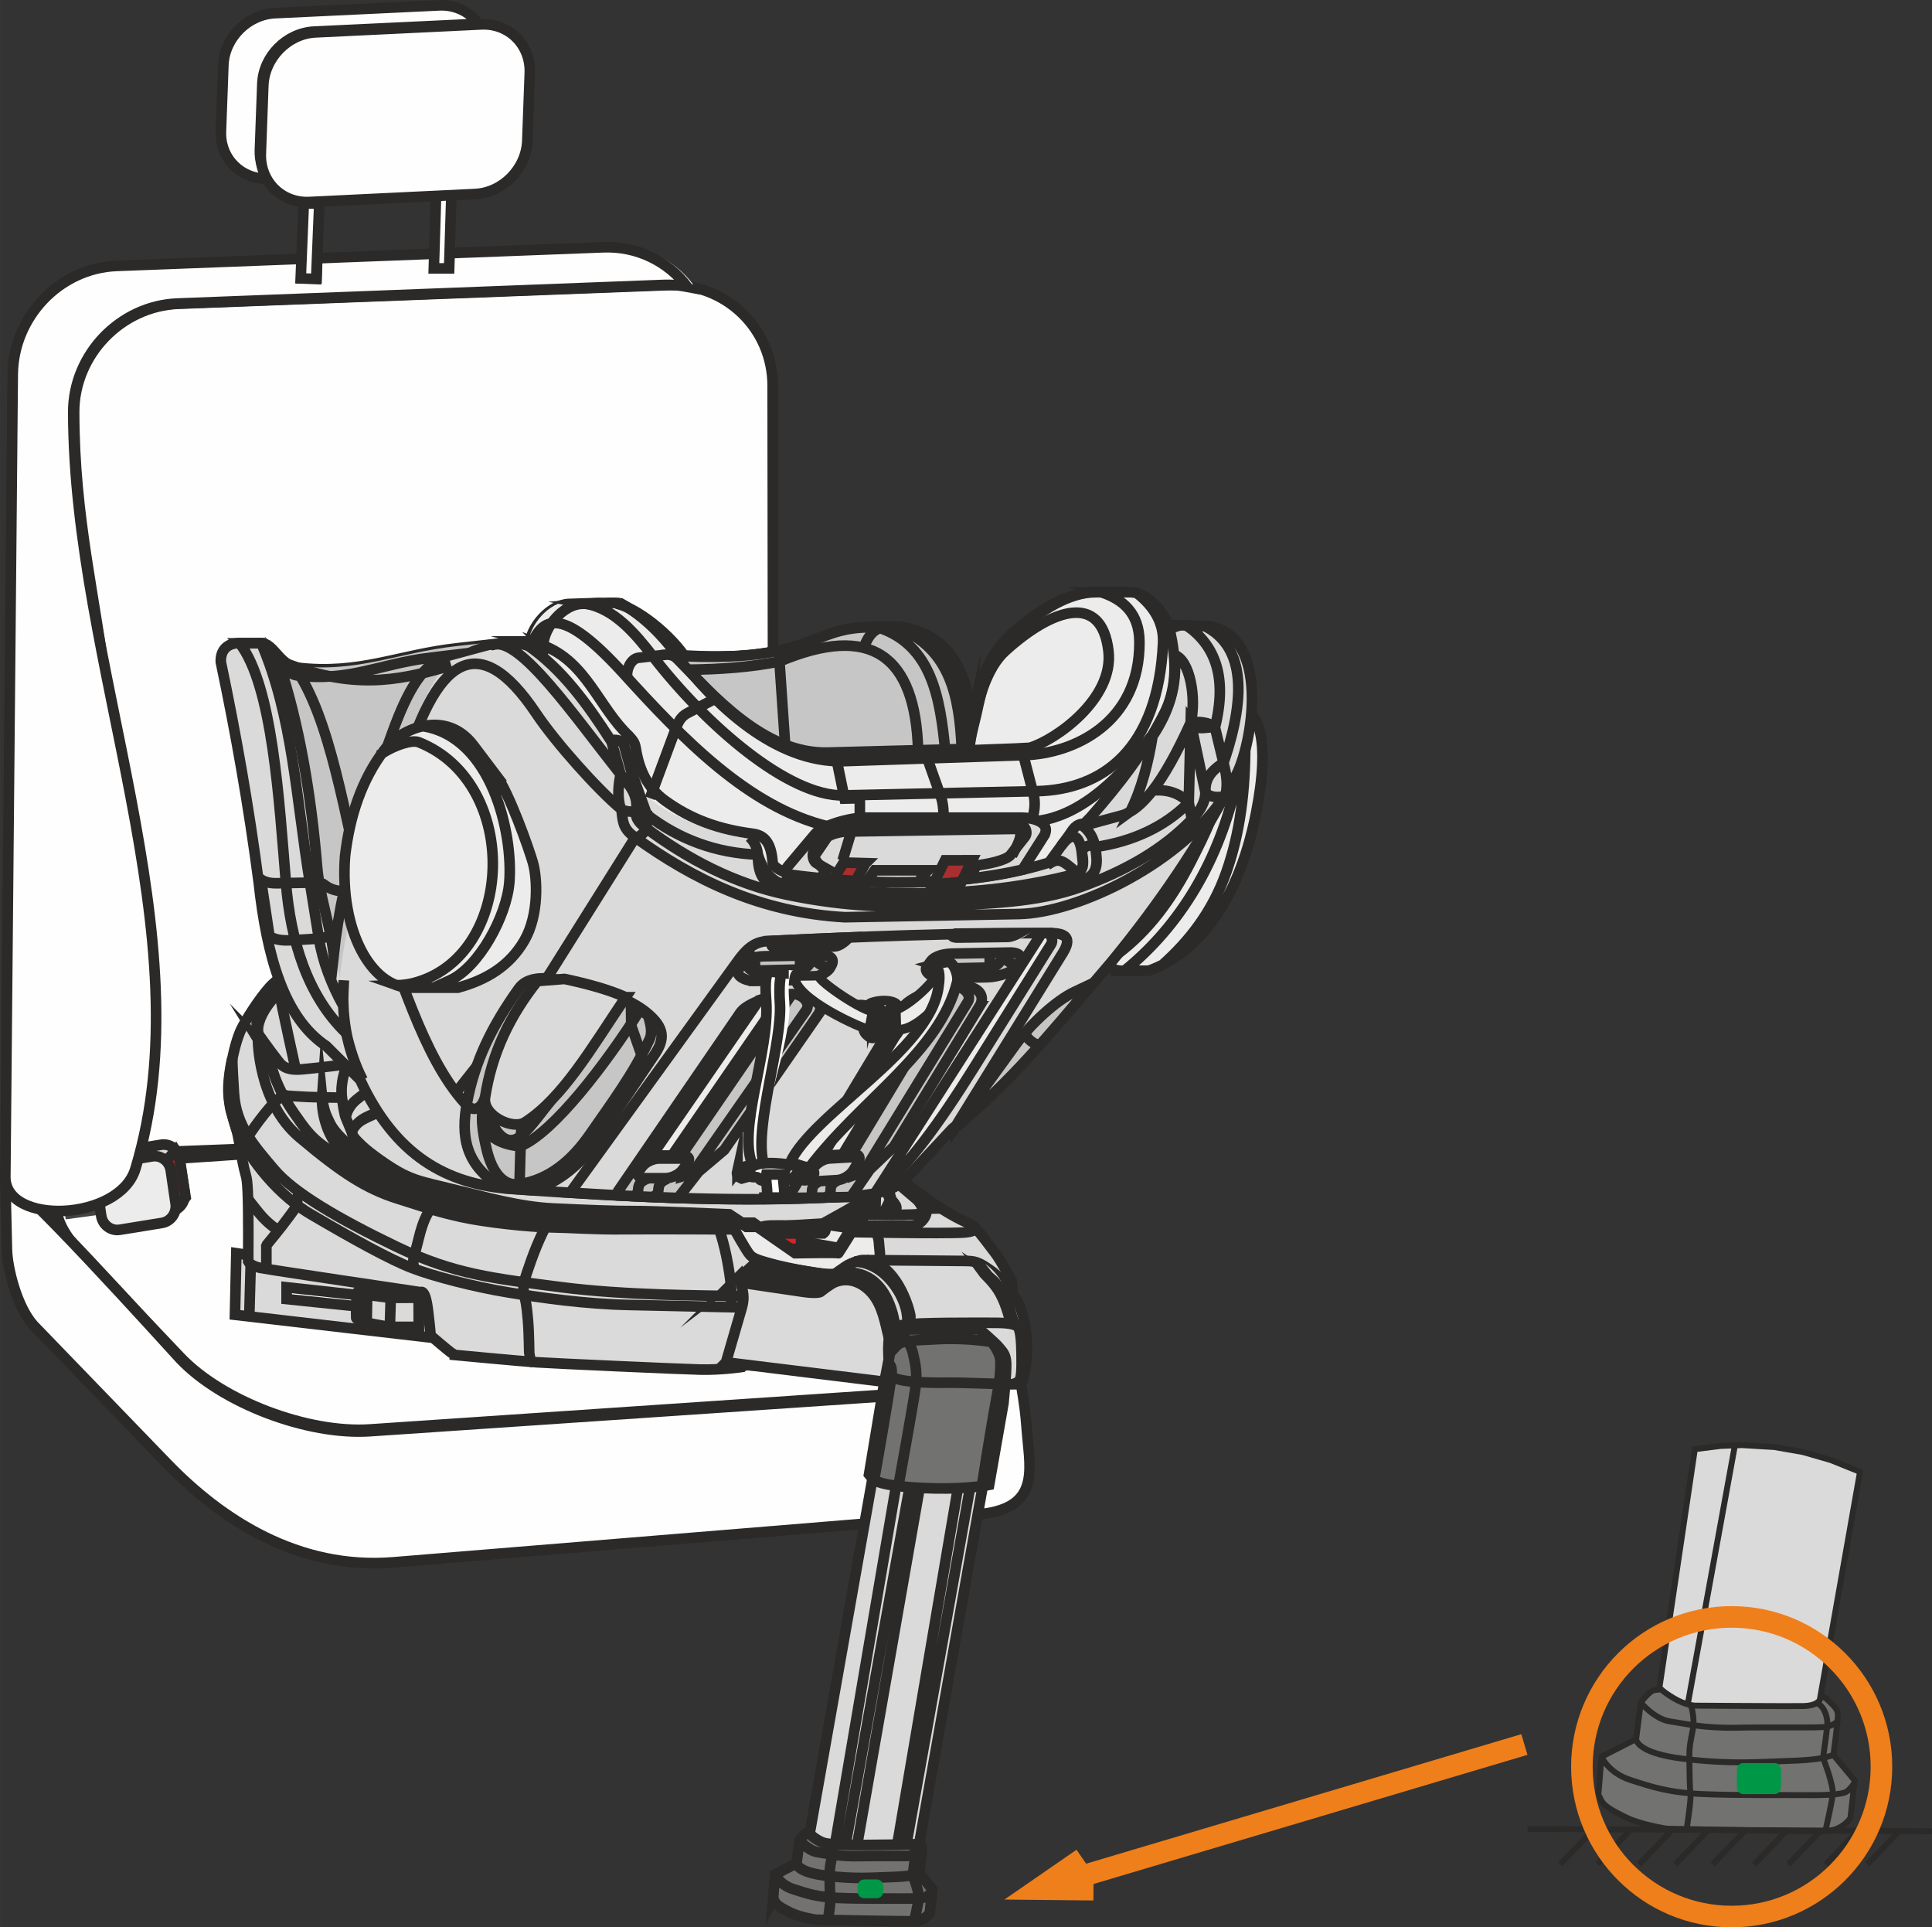 <?xml version="1.0" encoding="UTF-8"?>
<!DOCTYPE svg PUBLIC "-//W3C//DTD SVG 1.1//EN" "http://www.w3.org/Graphics/SVG/1.1/DTD/svg11.dtd">
<!-- Creator: CorelDRAW 2018 (64-Bit) -->
<svg xmlns="http://www.w3.org/2000/svg" xml:space="preserve" width="36.441mm" height="36.345mm" version="1.1" style="shape-rendering:geometricPrecision; text-rendering:geometricPrecision; image-rendering:optimizeQuality; fill-rule:evenodd; clip-rule:evenodd"
viewBox="0 0 29441.72 29364.4"
 xmlns:xlink="http://www.w3.org/1999/xlink">
 <rect x="0" y="0" width="29441.72" height="29364.4" fill="#333333" stroke="none"/>
 <defs>
  <style type="text/css">
   <![CDATA[
    .str5 {stroke:#2B2A29;stroke-width:90.33;stroke-miterlimit:22.926}
    .str6 {stroke:#009847;stroke-width:90.33;stroke-miterlimit:22.926}
    .str1 {stroke:#434342;stroke-width:161.59;stroke-miterlimit:22.926}
    .str0 {stroke:#2B2A29;stroke-width:161.59;stroke-miterlimit:22.926}
    .str4 {stroke:#009847;stroke-width:161.59;stroke-miterlimit:22.926}
    .str7 {stroke:#EF7F1A;stroke-width:328.67;stroke-miterlimit:22.926}
    .str3 {stroke:#2B2A29;stroke-width:144.22;stroke-linecap:round;stroke-linejoin:round;stroke-miterlimit:4}
    .str2 {stroke:#2B2A29;stroke-width:144.22;stroke-linecap:round;stroke-linejoin:round;stroke-miterlimit:22.926}
    .fil1 {fill:none;fill-rule:nonzero}
    .fil0 {fill:#FEFEFE;fill-rule:nonzero}
    .fil5 {fill:#ECECEC;fill-rule:nonzero}
    .fil3 {fill:#DADADA;fill-rule:nonzero}
    .fil7 {fill:#C6C6C6;fill-rule:nonzero}
    .fil6 {fill:#727271;fill-rule:nonzero}
    .fil2 {fill:#2B2A29;fill-rule:nonzero}
    .fil4 {fill:#E31E25;fill-rule:nonzero}
    .fil8 {fill:#A92E2F;fill-rule:nonzero}
    .fil9 {fill:#009847;fill-rule:nonzero}
   ]]>
  </style>
 </defs>
 <g id="Слой_x0020_1">
  <path class="fil0" d="M2697.68 4591.23l7505.11 -285.04c884.68,-33.61 1609.24,659.51 1610.37,1540.56l11.71 9785.01c1.13,880.97 -721.72,1629.11 -1606.41,1662.8l-7505.11 285.04c-884.44,33.61 -1832.71,-679.79 -1610.12,-1540.56 1295.11,-5007.23 -8,-6523.55 -11.96,-9785.01 -1.13,-881.05 721.97,-1629.19 1606.41,-1662.8z"/>
  <path class="fil1 str0" d="M2724.26 4627.75l7451.87 -283.58c878.38,-33.37 1597.84,656.12 1598.65,1532l11.96 9728.62c0.89,875.8 -716.8,1619.74 -1594.94,1653.11l-7451.87 283.58c-878.46,33.37 -1819.86,-675.75 -1598.98,-1531.67 1286.31,-4978.47 -7.68,-6485.99 -11.63,-9728.94 -1.13,-875.8 716.8,-1619.74 1594.94,-1653.11z"/>
  <path class="fil0" d="M1749.74 17685.68l8926.82 -609.1c960.79,-65.6 2270.77,438.63 2910.65,1120.36l1551.39 1652.54c639.8,681.81 377.06,1293.17 -583.73,1358.7l-8926.82 608.86c-961.11,65.52 -2270.77,-438.38 -2910.65,-1120.11l-1551.39 -1652.62c-639.88,-681.73 -377.3,-1293.09 583.73,-1358.62z"/>
  <path class="fil1 str0" d="M1783.1 17713.96l8880.05 -599.08c956.27,-64.72 2259.14,431.52 2895.54,1102.18l1543.39 1626.04c636.73,670.66 375.36,1272.33 -580.58,1336.72l-8880.37 599.08c-955.94,64.47 -2258.81,-431.52 -2895.54,-1102.18l-1543.07 -1625.96c-636.73,-670.66 -375.36,-1272.33 580.58,-1336.8z"/>
  <path class="fil0" d="M15669.25 21600.91l23.35 272.76c47.59,561.75 187.84,1151.22 -772.38,1230.4l-8931.67 737.08c-1460.5,120.62 -2634.5,-653.54 -3469.25,-1524.56l-2042.77 -2131.97c-258.78,-286.98 -402.75,-887.27 -409.3,-1170.53l-24.48 -1052.01c-6.3,-263.06 2553.79,2605.66 2674.57,2734.76 638.18,682.86 1949.54,1185.96 2910.65,1120.44l9149.73 -624.21c66.98,-4.85 704.27,-281.89 709.93,-608.86 2.34,-140.5 158.19,736.27 181.62,1016.7z"/>
  <path class="fil1 str0" d="M15631.27 21591.78l23.11 269.36c47.59,554.4 186.96,1136.11 -768.75,1214.16l-8887.72 727.95c-1453.63,118.93 -2621.65,-645.21 -3452.45,-1505.17l-2033.08 -2104.01c-257.33,-283.26 -400.41,-876.12 -407.04,-1155.74l-24.48 -1038.35c-5.98,-259.59 2541.26,2572.05 2661.48,2699.46 635.36,674.06 1940.16,1170.61 2896.67,1105.9l9104.97 -616.21c66.98,-4.61 701.12,-278.17 706.54,-600.86 2.34,-138.48 157.38,726.81 180.73,1003.53z"/>
  <polygon class="fil2" points="1707.8,18057.01 1755.71,18422.68 1031.73,18529.24 983.57,18163.33 "/>
  <polygon class="fil1 str1" points="1669.59,18099.5 1712,18399.33 1069.86,18486.82 1027.36,18186.68 "/>
  <path class="fil3" d="M1946.87 18597.43l683.19 -111.49c143.65,-23.67 243.43,-164.41 221.45,-313.48l-79.26 -541.31c-21.65,-149.06 -156.98,-251.67 -300.63,-228.24l-683.19 111.74c-143.65,23.35 -243.43,164.41 -221.45,313.23l79.18 541.48c21.65,148.82 157.06,251.43 300.71,228.08z"/>
  <path class="fil1 str0" d="M1962.38 18559.38l642.71 -104.3c135.17,-21.89 228.89,-153.91 208.37,-293.52l-74.33 -507.06c-20.52,-139.37 -147.93,-235.43 -283.1,-213.54l-642.71 104.3c-135.09,22.3 -228.89,154.23 -208.61,293.6l74.65 507.06c20.52,139.37 147.93,235.43 283.02,213.46z"/>
  <polygon class="fil4" points="2624.32,18573.19 2440.19,17716.46 2677.89,17460.51 2741.23,17561.1 2868.88,18292.76 "/>
  <polygon class="fil1 str0" points="2630.38,18483.03 2480.99,17747.33 2673.68,17527.89 2724.99,17614.26 2828.73,18242.18 "/>
  <path class="fil5" d="M1809.68 18774.53l683.27 -111.41c143.65,-23.67 243.35,-164.49 221.45,-313.56l-79.26 -541.23c-21.65,-149.06 -157.06,-251.67 -300.71,-228.32l-683.19 111.74c-143.65,23.35 -243.43,164.49 -221.45,313.23l79.26 541.56c21.65,148.74 156.98,251.35 300.63,228z"/>
  <path class="fil1 str0" d="M1825.28 18736.56l642.71 -104.3c135.09,-21.98 228.89,-154.23 208.37,-293.6l-74.41 -507.06c-20.52,-139.37 -147.93,-235.43 -283.02,-213.46l-642.71 104.3c-135.41,22.22 -229.13,154.23 -208.61,293.6l74.65 507.06c20.52,139.37 147.93,235.35 283.02,213.46z"/>
  <path class="fil0" d="M1763.23 4014.36l7505.19 -285.04c528.95,-20.2 1000.38,219.51 1294.55,603.69 -116.02,-22.22 -236.32,-31.59 -360.01,-27.07l-7505.43 285.28c-884.44,33.69 -1607.22,782.16 -1606.33,1662.8 4.52,3887.12 2047.3,8017.09 957.88,11590.41 -243.67,799.12 -2013.61,875.55 -2006.5,117.72l114.32 -12284.99c8.24,-881.29 721.89,-1629.19 1606.33,-1662.8z"/>
  <path class="fil1 str0" d="M1780.36 4051.13l7413.41 -283.66c522.41,-19.96 988.18,218.38 1278.63,600.86 -114.65,-22.22 -233.49,-31.67 -355.73,-27.07l-7413.41 283.58c-873.53,33.61 -1587.5,778.12 -1586.69,1654.24 4.61,3867.16 2022.25,7975.73 946.33,11530.22 -240.6,795.49 -1988.88,871.27 -1982.1,117.15l112.87 -12221.08c8.32,-876.77 713.16,-1620.95 1586.69,-1654.24z"/>
  <polygon class="fil0" points="6640.54,2279.9 6937.54,2279.9 6869.11,4127.39 6572.11,4127.39 "/>
  <polygon class="fil1 str0" points="6664.94,2318.11 6898.43,2318.11 6844.55,4089.26 6611.13,4089.26 "/>
  <path class="fil0" d="M4177.49 165.38l2569.78 -122c257.97,-12.2 483.14,102.93 618.47,289.64l-7.11 0.24 -2569.7 122c-430.14,20.28 -795.25,387.32 -810.92,815.77l-38.46 1038.27c-6.3,171.6 44.19,327.78 134.52,452.36 -426.67,16.24 -761.88,-316.06 -746.2,-742.17l38.46 -1038.11c16,-428.36 380.86,-795.49 811.16,-816.01z"/>
  <path class="fil1 str0" d="M4192.27 200.21l2498.77 -118.6c250.86,-11.96 469.73,100.02 601.67,281.32l-7.11 0.32 -2498.77 118.52c-418.43,19.96 -773.27,376.82 -788.62,792.9l-37.33 1009.27c-6.3,166.51 42.98,318.41 130.8,439.51 -415.03,15.67 -740.79,-307.26 -725.36,-721.08l37.33 -1009.27c15.35,-416.17 370.19,-772.95 788.62,-792.9z"/>
  <polygon class="fil0" points="4621.04,2428.96 4918.03,2428.96 4849.6,4276.46 4552.61,4276.46 "/>
  <polygon class="fil1 str0" points="4645.52,2467.18 4878.93,2467.18 4825.37,4238.32 4591.63,4238.32 "/>
  <path class="fil0" d="M4789.01 455.19l2569.7 -122c430.06,-20.52 769.31,313.23 753.31,741.6l-38.46 1038.35c-16,428.36 -380.78,795.49 -810.92,815.77l-2569.7 122c-430.38,20.52 -769.31,-313.32 -753.31,-741.68l38.22 -1038.27c15.92,-428.12 381.02,-795.25 811.16,-815.77z"/>
  <path class="fil1 str0" d="M4808.96 492.92l2524.7 -121.43c422.71,-20.52 755.58,312.1 740.23,738.45l-37.97 1034.07c-15.35,426.67 -373.91,792.34 -796.62,812.62l-2524.7 121.43c-422.63,20.52 -755.82,-311.86 -740.15,-738.53l37.57 -1034.07c15.67,-426.67 374.23,-792.34 796.94,-812.54zm-752.18 18442.79c0,0 -148.74,-33.37 -209.74,-107.21l-61 -73.76"/>
  <path class="fil3" d="M3789.28 19282.23c0,0 267.02,-110.28 905.21,-112.87 638.43,-2.5 1208.5,20.28 1283.48,55.91 74.65,35.63 308.06,161.91 390.72,346.6 82.41,184.94 51.3,141.06 51.3,141.06 0,0 -2299.53,-339.49 -2391.56,-358.88 -92.35,-19.31 -239.15,-71.83 -239.15,-71.83z"/>
  <path class="fil1 str0" d="M3913.37 19304.69c0,0 250.54,-94.93 849.62,-97.19 598.84,-2.26 1133.85,17.37 1204.22,48.15 70.13,30.54 289,139.13 366.8,298.45 77.56,159 48.23,121.43 48.23,121.43 0,0 -2157.9,-292.47 -2244.59,-308.95 -86.61,-16.89 -224.28,-61.89 -224.28,-61.89z"/>
  <polygon class="fil3" points="3562.81,19050.28 6805.2,19571.88 6805.2,20445.49 3541.48,20050.41 "/>
  <path class="fil1 str0" d="M3601.35 19094.39l3165.71 489.12 0 819.08 -3186.56 -370.52 20.84 -937.68zm222.83 34.5l-25.61 928.55"/>
  <polygon class="fil0" points="4329.13,19571.47 4329.13,19799.79 5636.45,19961.06 5636.45,19742.75 "/>
  <polygon class="fil1 str0" points="4367.35,19613.08 4367.35,19792.6 5598.31,19919.77 5598.31,19747.84 "/>
  <path class="fil3" d="M5398.75 19683.61c7.76,-30.78 16.8,-50.98 99.78,-71.5 83.22,-20.84 149.95,-13.41 149.95,-13.41l768.99 88.63 2.5 566.92 -460.28 4.52c0,0 -497.04,-91.22 -509.88,-101.48 -4.04,-3.07 2.26,-15.92 -2.26,-19.07 -17.69,-11.96 -54.21,-17.69 -57.93,-38.78 -5.09,-30.78 9.13,-415.84 9.13,-415.84z"/>
  <path class="fil1 str0" d="M5436.24 19711.89c7.11,-27.07 15.35,-45 92.35,-63.26 76.91,-18.58 138.8,-11.96 138.8,-11.96l711.71 78.37 2.59 501.64 -426.18 3.96c0,0 -460.28,-80.63 -472.24,-89.76 -3.39,-2.91 2.26,-14.3 -2.02,-16.8 -16.24,-10.58 -50.17,-15.67 -53.24,-34.5 -4.85,-27.07 8.24,-367.69 8.24,-367.69z"/>
  <polygon class="fil3" points="5973.84,19743.48 6417.63,19741.54 6419.9,20254.25 5959.86,20254.25 "/>
  <path class="fil1 str0" d="M5954.37 19774.02l424.97 -1.78 2.26 443.8 -440.65 0 13.41 -442.02zm-545.84 -63.34l53.65 7.76 5.09 -5.41 487.1 61"/>
  <polygon class="fil0" points="5519.94,20119.81 5568.66,20123.21 5575.21,19753.01 5526.16,19746.15 "/>
  <path class="fil1 str0" d="M5552.75 19763.6l41.93 5.98 -5.74 312.67 -41.29 -2.83 5.09 -315.82zm173.62 -112.06c0,0 -200.93,18.02 -220.89,37.97 -19.96,20.2 -14.3,372.78 -17.69,421.25"/>
  <path class="fil3" d="M6914.27 20679.79c0,0 995.53,94.61 1259.24,112.63 263.63,17.94 2193.21,104.87 2507.9,112.54 314.93,7.68 639.8,-41.04 639.8,-41.04l29.41 -29.33c0,0 680.36,47.26 1983.71,-106.65 1303.43,-154.15 1847.82,-520.39 1986.3,-679.15 138.24,-159.08 152.21,-312.99 147.37,-361.39 -5.09,-48.48 -12.85,-151.65 -12.85,-151.65 0,0 -159.57,-301.84 -251.67,-424.73 -92.02,-122.81 -250.78,-332.63 -281.56,-358.24 -30.78,-25.69 -7.68,-46.21 -179.04,-125.39 -171.52,-79.26 -360.82,-191.8 -583.41,-353.15 -222.91,-161.34 -621.94,-448.08 -621.94,-448.08 0,0 -506.73,-375.93 -713.97,-539.78 -207.48,-163.93 -742.17,-601.42 -862.47,-685.77 -120.54,-84.67 -378.76,-268.8 -647.56,-483.95 -268.8,-214.91 -1256.66,-803.49 -1704.41,-1136.11 -447.76,-332.63 -888.16,-491.38 -1136.35,-555.53 -248.28,-63.83 -816.33,-173.87 -1279.44,-184.13 -463.19,-10.26 -1227.89,-55.02 -1978.38,147.37 -419.56,113.43 -650.38,242.3 -780.06,334.08 -110.93,78.37 -275.1,191.24 -364.3,293.28 -169.02,192.93 -357.11,492.76 -431.52,644.41 -105.76,215.15 -264.76,892.12 -151.89,1281.7 112.87,389.66 78.05,220.32 151.89,640.77 73.52,420.37 83.78,271.87 99.21,571.45 15.35,299.26 7.68,1085.05 7.68,1085.05 0,0 33.37,66.41 179.28,97.19 145.67,30.78 2466.85,376.25 2466.85,376.25 0,0 69.24,-61.56 110.04,276.47 41.04,337.71 41.04,391.36 41.04,391.36 0,0 268.72,233.09 319.78,266.13l51.3 33.37z"/>
  <path class="fil1 str0" d="M6930.43 20644.16c0,0 989.31,93.48 1251.24,111.49 261.93,17.61 2179.31,103.74 2491.98,111.09 312.67,7.76 635.84,-40.4 635.84,-40.4l29.09 -29.09c0,0 676.08,46.7 1970.87,-105.52 1295.19,-152.13 1836.1,-514.41 1973.77,-671.47 137.67,-157.06 151.41,-309.28 146.56,-357.11 -5.17,-47.91 -12.85,-149.95 -12.85,-149.95 0,0 -158.52,-298.45 -249.97,-419.8 -91.46,-121.43 -249.08,-328.91 -279.62,-354.28 -30.46,-25.37 -7.68,-45.32 -178.15,-124.02 -170.39,-78.37 -358.56,-189.54 -579.69,-349.19 -221.21,-159.32 -617.91,-442.58 -617.91,-442.58 0,0 -503.66,-371.97 -709.44,-533.88 -206.1,-161.83 -737.64,-594.56 -857.05,-678.02 -119.41,-83.54 -376.25,-265.65 -643.27,-477.97 -267.1,-212.65 -1248.66,-794.36 -1693.58,-1123.27 -445.25,-328.91 -882.42,-485.73 -1129.24,-548.99 -246.58,-63.26 -811.16,-172.17 -1271.52,-182.11 -460.04,-10.26 -1219.89,-54.45 -1965.45,145.67 -416.97,111.98 -646.43,239.39 -775.29,330.04 -110.28,77.48 -273.32,188.97 -361.95,289.89 -167.89,190.91 -354.84,487.34 -428.69,636.97 -105.19,212.89 -263.06,881.86 -151.08,1267.24 112.3,385.06 77.8,217.98 151.08,633.58 73.28,415.52 83.22,268.8 98.65,564.58 15.11,296.19 7.68,1072.85 7.68,1072.85 0,0 33.04,65.52 177.83,96.06 145.1,30.46 2451.5,371.97 2451.5,371.97 0,0 68.67,-60.76 109.39,273.32 40.48,333.76 40.48,386.76 40.48,386.76 0,0 267.1,230.26 318.08,263.39l50.74 32.72z"/>
  <path class="fil3" d="M5963.5 16495.6l3712.12 5.17 707.42 -225.49c0,0 738.45,71.58 804.86,81.84 66.74,10.26 200.12,30.78 169.34,-5.17 -30.78,-35.87 -215.48,-256.19 -417.86,-417.86 -202.63,-161.26 -668.89,-387 -925.4,-581.71 -256.28,-194.95 -333.19,-312.91 -707.42,-497.36 -374.56,-184.69 -507.62,-251.35 -1030.68,-369.06 -522.97,-118.04 -834.51,-180.98 -1374.37,-170.72 -540.1,10.26 -933.97,15.35 -1353.85,109.96 -419.8,94.61 -657.82,158.52 -933.97,350.56 -276.47,191.88 -445.49,360.9 -570.88,539.86 -125.47,179.28 -189.3,383.93 -125.47,478.86 64.15,94.61 299.34,425.54 337.47,457.45 38.22,31.91 104.63,90.65 312.43,72.63 207.72,-17.61 676.08,-77.24 676.08,-77.24 0,0 455.43,163.61 506.41,184.13 51.3,20.52 213.78,64.15 213.78,64.15z"/>
  <path class="fil1 str0" d="M5980.54 16457.55l3673.9 4.85 700.56 -217.41c0,0 730.53,69.24 796.62,78.93 65.85,9.94 197.86,29.89 167.65,-4.85 -30.54,-34.74 -213.21,-247.39 -413.9,-403.32 -200.37,-155.93 -662.1,-373.34 -915.71,-561.51 -254.01,-188.09 -330.12,-301.84 -700.31,-479.91 -370.52,-178.15 -502.53,-242.62 -1020.09,-356.3 -517.64,-113.76 -826.03,-174.76 -1360.39,-164.74 -534.45,9.94 -924.6,14.79 -1339.87,106.32 -415.6,91.22 -651.03,153.02 -924.6,338.28 -273.65,185.26 -440.65,348.06 -564.91,521.03 -124.02,172.98 -187.28,370.52 -124.02,461.97 63.26,91.22 295.86,410.75 333.76,441.53 37.89,30.78 103.5,87.5 309.28,70.13 205.78,-17.13 668.89,-74.65 668.89,-74.65 0,0 450.91,158.11 501.64,177.83 50.74,19.96 211.52,61.81 211.52,61.81z"/>
  <path class="fil5" d="M10863.11 18530.13l268.8 2.5 196.97 133.15 171.52 0 601.42 437.49c0,0 690.86,-12.85 685.77,0 -5.17,12.85 245.69,-406.71 245.69,-406.71l-193.58 -27.95 92.91 -132.82 -43.31 -12.85 263.95 0 12.85 169.91 172.09 -12.85c0,0 86.69,88.06 94.37,264.84 7.68,176.37 102.36,411.8 -312.35,465.69 -414.47,53.57 -481.12,50.98 -749.6,7.68 -268.8,-43.63 -532.43,-104.87 -668.16,-145.91 -135.65,-41.04 -259.02,-70.69 -318.89,-142.2 -59.54,-71.58 -257.97,-446.38 -257.97,-446.38l-183.24 10.26 -79.26 -163.85z"/>
  <path class="fil1 str0" d="M10927.02 18567.78l257.97 2.26 189.54 122.24 164.41 0 577.75 401.3c0,0 663.8,-11.63 658.71,0 -4.85,12.04 236,-373.34 236,-373.34l-185.82 -25.37 89.2 -121.67 -41.61 -11.71 253.61 0 12.28 155.61 165.3 -11.96c0,0 83.22,80.95 90.65,243.11 7.11,161.91 98.33,377.95 -300.15,427.23 -398.15,49.36 -461.97,47.02 -719.95,7.19 -258.21,-39.91 -511.34,-96.39 -641.58,-133.95 -130.24,-37.65 -249.08,-65.04 -306.37,-130.56 -57.28,-65.28 -247.71,-409.3 -247.71,-409.3l-176.13 9.13 -76.11 -150.19z"/>
  <polygon class="fil5" points="11627.09,18757.97 12572.77,18678.47 12857.49,18516.8 12932.71,18535.95 12830.42,18667.32 13033.37,18696.4 12788.49,19102.55 12104.5,19105.38 "/>
  <path class="fil1 str0" d="M11735.11 18766.29l830.23 -68.67 250.3 -140.26 65.77 16.56 -89.76 113.68 178.15 25.37 -214.91 351.69 -600.78 2.34 -418.99 -300.71zm620.17 172.17l430.14 76.35"/>
  <path class="fil3" d="M7317.1 16598.21c0,0 -440.97,-20.52 -928.07,66.65 -487.1,87.26 -599.97,127.98 -599.97,127.98l16.56 101.8c0,0 -411.32,149.63 -462.62,267.59 -50.98,117.72 32.8,180.17 134.84,284.47 102.04,104.63 448.64,361.71 635.28,453.73 187.04,92.1 248.28,110.04 760.18,235.43 511.9,125.39 1026.31,279.06 1548.24,304.67 522.17,25.69 993.03,43.63 1256.66,41.04 263.63,-2.83 1453.55,51.06 1453.55,51.06l196.97 133.07 171.6 0 100.91 73.52 971.29 -60.68 287.3 -164.17c0,0 322.93,-180.17 313.8,-210.63 -8.81,-30.54 -124.83,-156.74 -239.63,-234.54 -114.89,-77.88 -409.86,-281.32 -988.5,-503.99 -578.32,-222.58 -1660.22,-514.97 -1996.8,-571.13 -336.66,-56.15 -429.82,-105.76 -429.82,-105.76l-13.98 -74.09c-694.01,-123.69 -1480.94,-229.45 -2187.8,-216.04z"/>
  <path class="fil1 str0" d="M7335.93 16636.34c0,0 -436.69,-19.71 -918.94,64.07 -482.5,84.11 -593.99,123.77 -593.99,123.77l16 98c0,0 -407.04,144.22 -457.77,257.65 -50.74,113.76 32.24,173.87 133.39,274.45 100.91,100.91 444.12,348.62 629.05,437.58 185.26,88.63 246.01,106 752.75,226.87 507.06,120.79 1016.38,269.04 1533.37,293.52 516.75,24.8 983.33,41.93 1244.13,39.67 261.12,-2.59 1439.65,49.28 1439.65,49.28l194.95 128.22 169.91 0 100.02 71.02 961.92 -58.74 284.15 -158.19c0,0 319.78,-173.54 310.97,-202.95 -8.81,-29.57 -123.69,-151.33 -237.45,-226.3 -113.68,-74.9 -405.82,-271.06 -978.73,-485.65 -572.58,-214.59 -1643.98,-496.47 -1977.49,-550.69 -333.43,-54.13 -425.54,-102.04 -425.54,-102.04l-13.9 -71.18c-687.23,-119.49 -1466.72,-221.21 -2166.47,-208.37z"/>
  <path class="fil3" d="M15455.15 19535.68c0,0 -1679.69,186.39 -2664.72,217.17 -985.27,30.78 -1162.29,43.06 -1607.22,30.22 -445.17,-12.85 -1630.57,-5.98 -2650.98,-139.37 -1020.34,-133.39 -1625.72,-194.95 -2510.97,-622.19 -885.57,-427.56 -1575.3,-834.03 -1872.62,-1187.74 -297.56,-353.71 -587.45,-668.89 -620.49,-1174 -33.04,-505.28 -25.37,-545.51 -25.37,-545.51 0,0 -94.93,374.8 -47.26,654.42 47.26,279.62 125.39,507.3 183.48,612.25 58.49,105.11 429.58,762.69 1074.31,1144.03 644.97,381.34 1207.86,693.45 1543.39,824.01 335.13,130.56 972.43,294.41 1471.48,376.25 499.14,81.76 1184.83,181.78 1862.93,194.63 678.34,12.52 2119.12,51.06 2446.58,48.48 327.54,-2.59 1842.16,-99.21 2385.66,-160.46 543.25,-61.56 1040.05,-168.78 1040.05,-168.78l-8.24 -103.42z"/>
  <path class="fil1 str0" d="M15414.35 19502.8c0,0 -1668.46,184.13 -2647.27,214.59 -978.73,30.22 -1154.61,42.17 -1596.63,29.65 -442.1,-12.52 -1619.82,-5.98 -2633.61,-137.67 -1013.55,-131.69 -1614.89,-192.37 -2494.49,-614.51 -879.59,-422.06 -1564.72,-823.36 -1860.34,-1172.79 -295.3,-349.43 -583.41,-660.73 -616.21,-1159.78 -32.8,-498.82 -25.05,-538.4 -25.05,-538.4 0,0 -94.37,370.27 -47.34,646.18 47.34,276.15 124.58,501 182.67,604.82 57.93,103.74 426.43,753.23 1067.11,1129.81 640.77,376.5 1199.94,684.88 1533.13,813.67 332.95,129.19 965.96,290.77 1461.87,371.73 495.67,80.95 1177.15,179.28 1850.97,192.05 673.49,12.6 2104.82,50.5 2430.34,47.91 325.52,-2.26 1829.8,-97.76 2369.98,-158.44 539.78,-60.76 1033.18,-166.51 1033.18,-166.51l-8.32 -102.28z"/>
  <path class="fil3" d="M3892.53 15706.98c0,0 -5.41,1009.02 640.45,1578.21 646.1,569.19 1035.77,830.55 1522.87,989.55 487.1,159.08 574.28,199.8 969.03,292.15 394.75,92.35 1081.66,164.17 1394.57,169.34 312.67,5.09 671.55,35.87 1117.61,30.78 446.06,-5.17 1634.04,1.13 1634.04,1.13l-45.32 -84.43c0,0 -1347.63,26.82 -1870.6,6.3 -523.05,-20.52 -1174.33,10.26 -1861.23,-153.91 -686.82,-163.85 -1276.53,-251.1 -1948.32,-727.95 -671.55,-476.84 -676.64,-430.63 -1004.74,-927.99 -328.34,-497.36 -359.37,-853.34 -359.37,-853.34l-188.97 -319.86z"/>
  <path class="fil1 str0" d="M3930.74 15835.36c0,0 -5.41,953.92 631.32,1492.09 636.73,538.08 1020.66,785.47 1500.89,935.75 479.99,150.19 565.79,188.89 954.81,276.15 389.34,87.18 1066.31,155.37 1374.69,160.21 308.06,4.52 661.78,33.85 1101.53,29 439.51,-4.85 1610.12,1.21 1610.12,1.21l-44.44 -79.82c0,0 -1328.24,25.37 -1843.54,5.66 -515.62,-19.39 -1157.2,9.7 -1834.41,-145.35 -677.21,-155.04 -1258.35,-237.45 -1920.21,-688.28 -662.1,-450.91 -666.95,-407.36 -990.44,-877.33 -323.5,-470.3 -354.28,-806.88 -354.28,-806.88l-186.07 -302.41z"/>
  <path class="fil3" d="M5240.56 17007.42c0,0 7.76,-145.99 163.93,-276.47 155.93,-130.56 405.02,-276.23 405.02,-276.23l3.72 445.49c0,0 -218.06,64.15 -325.19,138.8 -107.21,74.98 -159.97,180.98 -159.97,180.98l-87.5 -212.57z"/>
  <path class="fil1 str0" d="M5269.32 17028.27c0,0 7.76,-144.54 163.04,-273.89 155.37,-129.43 403.08,-273.97 403.08,-273.97l3.64 441.53c0,0 -216.85,63.58 -323.5,137.67 -106.57,74.09 -159.32,179.28 -159.32,179.28l-86.93 -210.63zm2.59 -753.31c0,0 -94.37,210.63 -58.74,466.58 35.63,256.19 56.15,286.73 56.15,286.73m5914.78 1546.46c0,0 -1827.86,-0.81 -2470.57,-31.35 -643.03,-30.46 -1311.35,-137.03 -1750.3,-259.02 -438.63,-122 -1020.42,-299.9 -1469.3,-680.92 -449.21,-381.1 -446.06,-456.08 -507.3,-580.34 -61,-124.26 -78.93,-304.35 -78.93,-304.35 0,0 -45.89,654.34 519.58,994.4 565.47,339.73 391.28,350.56 1168.83,585.75 777.79,235.43 303.3,101.4 672.36,172.65 369.39,71.02 478.86,101.48 827.72,126.85 349.11,25.37 2806.59,80.95 2806.59,80.95m-6843.9 -3576.14c0,0 197.78,-40.72 210.3,70.37 12.85,111.17 250.3,1181.19 250.3,1181.19m-513.04 -1179.98c0,0 -99.78,115.94 -97.19,329.15 2.59,212.89 19.07,245.13 19.07,245.13m617.34 2424.36l-27.31 207.23c0,0 -173.62,245.37 -328.91,433.21 -155.37,187.6 -130.56,162.23 -130.56,162.23l0 377.3m184.37 -605.62c0,0 -158.19,-98.65 -283.02,-250.86 -124.83,-152.13 -182.11,-231.15 -182.11,-231.15m1432.78 -1542.5c0,0 -364.54,-3.72 -523.86,-10.58 -159.32,-6.54 -324.38,-19.31 -324.38,-19.31 0,0 -33.04,-50.74 -196.08,119.41 -163.04,169.83 -430.38,544.63 -460.6,638.67"/>
  <path class="fil3" d="M13166.36 18523.1c-12.85,0.89 888.08,22.22 911.18,-15.92 22.78,-38.54 56.15,-127.98 -268.8,-391.6 -325.19,-263.71 -929.12,-632.21 -929.12,-632.21l-1264.09 -729.4 1264.09 729.4c0,0 575.97,353.15 908.6,632.21 332.63,278.98 372.54,316.87 361.14,384.41 -11.71,67.87 -84.67,196.41 -245.93,196.41 -161.34,0 -733.68,-0.24 -733.68,-0.24l-3.39 -173.06z"/>
  <path class="fil1 str0" d="M13143.41 18502.34c-12.85,0.89 880.16,22.3 902.94,-15.92 22.78,-38.22 55.91,-127.17 -266.21,-388.78 -322.04,-261.93 -920.88,-627.92 -920.88,-627.92l-1252.94 -724.47 1252.94 724.47c0,0 570.88,350.88 900.68,627.92 329.72,277.04 369.06,314.69 357.67,381.91 -11.39,67.3 -83.78,194.95 -243.67,194.95 -159.89,0 -727.38,-0.24 -727.38,-0.24l-3.15 -171.93zm1637.76 141.15c0,0 219.19,114.81 -98.08,135.33 -316.95,20.28 -1729.21,-7.68 -1729.21,-7.68m-4353.37 -343.13l-5.17 80.63 0 82.09 -1838.04 -232.28c0,0 -117.72,-12.85 -185.02,55.02 -66.98,67.79 -132.82,217.74 -186.07,433.78 -53.32,216.04 -70.69,266.21 -70.69,266.21 0,0 -40.23,132.82 0,209.17m2024.19 -680.92c0,0 -129.67,234.87 -246.82,566.12 -116.83,331.41 -105.43,325.43 -105.43,325.43 0,0 -24,110.93 0,200.37 24.24,89.84 37.33,140.58 57.52,374.56 20.28,233.73 16,497.93 22.22,516.99 6.3,18.82 2.59,115.21 59.3,134.28m2809.5 -2094.32c0,0 94.29,232.28 160.13,613.95 66.17,381.91 45.65,473.69 45.65,473.69l0 170.96m-1373.56 -4831.91l-3.72 52.76 150.19 1275.4m547.53 -786.04l34.82 646.67m-982.77 584.05l57.61 -253.69 119.09 -119.74 25.69 78.45 -110.36 337.71c0,0 -64.07,-14.79 -78.05,-28.76 -13.98,-13.98 -12.52,-19.71 -12.52,-19.71m200.93 -289.24c0,0 1110.1,255.06 1557.29,397.58 447.27,142.76 745.96,250.78 1024.7,385.63 279.3,134.52 882.99,485.4 908.36,528.71 25.37,43.06 20.2,378.52 20.2,378.52 0,0 -278.98,-256.52 -555.45,-414.15 -276.47,-157.63 -888.72,-421.58 -1370.09,-564.66 -481.69,-143.08 -872.16,-248.76 -1179.17,-314.93 -306.93,-66.09 -494.78,-83.78 -494.78,-83.78m757.03 -612.82c0,0 1272.33,701.77 1358.7,755.01l86.04 53.65m-2125.67 -547.86c0,0 225.74,6.3 507.3,80.15 281.64,73.52 981.64,269.28 1382.37,396.45 401.06,127.09 855.03,310.08 1108.72,465.13 253.69,155.04 314.37,190.67 421.01,266.78 106.57,76.35 205.46,149.95 245.93,165.3 40.8,15.11 256.28,83.78 241.17,106.65 -15.43,23.03 -129.43,109.39 -129.43,109.39 0,0 80.95,119.41 76.11,162.8 -5.17,42.98 -101.48,208.28 -101.48,208.28l-9.37 16.56 -524.43 -5.74c0,0 156.98,-82.33 211.44,-127.98 54.13,-45.57 94.04,-114.24 94.04,-114.24l47.34 -341.43c0,0 15.35,-27.95 22.78,-39.35l7.68 -11.71m-80.31 638.18l2.5 -245.69m111.49 246.5c0,0 12.77,-520.95 17.94,-536.06m-147.04 -83.3c0,0 94.04,16 187.52,83.3 93.8,66.98 133.39,111.41 133.39,111.41l52.43 194.95c0,0 73.52,77.24 77.24,116.58 3.72,39.35 -11.39,78.05 -37.89,115.7m481.93 -95.17l251.43 -2.83m-3085.33 -1651.73l864.16 -23.35"/>
  <path class="fil4" d="M12069.35 19063.85c0,0 45.89,8.81 146.8,3.72 100.67,-5.17 119.74,-24.24 119.74,-24.24l0 -263.95 244.8 0c0,0 81.52,-67.54 0,-77.8 -81.52,-9.94 -126.28,-3.72 -249.97,-35.63 -123.69,-31.91 -131.37,-33.04 -131.37,-33.04 0,0 -172.17,3.72 -355.73,0 -183.48,-4.04 -320.02,13.98 -251.1,57.28 68.75,43.31 96.95,64.96 155.69,72.63 58.41,7.76 87.74,8.89 87.74,8.89l0 138.24 211.52 153.91 21.89 0z"/>
  <path class="fil1 str0" d="M12071.29 19026.52c0,0 42.5,7.43 135.97,3.15 93.24,-4.28 111.17,-19.96 111.17,-19.96l0 -217.74 226.87 0c0,0 75.54,-55.83 0,-64.15 -75.78,-8.56 -117.15,-3.15 -231.71,-29.65 -114.56,-26.18 -121.67,-27.31 -121.67,-27.31 0,0 -159.65,3.07 -329.8,0 -170.15,-3.15 -296.67,11.63 -232.85,47.26 63.83,35.95 89.76,53.89 144.22,60.19 54.45,6.22 81.52,7.35 81.52,7.35l0 114 196.08 126.85 20.2 0zm-216.28 -240.84c0,0 25.37,7.76 185.26,7.76l278.17 0m164.49 -41.04c11.96,10.83 31.59,22.46 7.68,41.04m-283.02 0l-0.32 231.96m-573.71 -339.73c84.91,66.98 128.54,77 230.58,81.28 102.04,4.2 136.78,3.64 198.1,2.5 61.24,-1.13 175.56,-5.66 235.67,-5.09 60.11,0.57 100.59,-3.72 164.74,-9.7 64.15,-5.74 97.52,-19.39 57.28,-31.11"/>
  <path class="fil3" d="M13711.63 20080.95l1845.23 33.37c0,0 84.91,194.06 90,270.74 5.17,76.43 -17.94,584.05 -29.33,635.03 -11.39,51.06 -67.54,108.34 -67.54,108.34l-239.71 0 -1666.76 -115.78 68.11 -931.71z"/>
  <path class="fil1 str0" d="M13750.01 20119.73l1772.03 30.78c0,0 81.76,180.17 86.61,250.86 4.85,70.94 -17.13,541.23 -28.2,588.25 -11.15,47.34 -65.04,100.59 -65.04,100.59l-230.02 0 -1600.91 -107.45 65.52 -863.03z"/>
  <path class="fil3" d="M11013.22 20792.17l2399.55 302.33c0,0 117.72,-20.52 127.98,-209.98 9.94,-180.73 -46.21,-463.51 61,-626.79 19.96,-30.22 60.43,-46.46 175,-65.52 215.15,-35.95 1117.53,-30.78 1317.65,-30.78 200.04,0 365.91,0.24 442.91,56.39 53,39.02 64.39,254.26 67.3,466.9 2.83,193.5 1.7,386.19 -49.36,415.84 -49.61,28.76 -62.94,32.48 -62.94,32.48l41.85 -1.7c0,0 76.43,3.96 94.37,-67.62 100.02,-400.73 90.08,-1040.53 -176.69,-1384.55 -194.39,-250.86 -226.06,-284.47 -396.77,-401.95 -115.7,-79.5 -179.28,-101.72 -304.67,-102.85l-1604.15 -14.54c-64.63,-0.57 -146.72,37.65 -204.33,61.56 -86.61,36.2 -260.23,187.28 -279.62,183.8l-1197.92 -194.95 -237.69 225.74c0,0 12.85,48.8 35.87,163.93 22.86,115.13 33.13,186.71 -5.09,327.45 -38.46,140.82 -244.24,864.81 -244.24,864.81z"/>
  <path class="fil1 str0" d="M11062.91 20756.22l2354.23 288.75c0,0 115.78,-19.39 126.04,-200.69 9.37,-172.41 -45.65,-442.02 59.79,-598.27 19.39,-28.76 59.3,-44.19 171.6,-62.37 211.19,-34.26 1096.44,-29.41 1292.85,-29.41 196.08,0 358.88,0 434.34,53.89 52.19,37.08 63.58,242.54 66.17,445.49 2.59,184.69 1.7,368.5 -48.48,397.02 -48.72,27.63 -61.56,31.11 -61.56,31.11l40.8 -1.7c0,0 74.9,3.64 92.59,-64.72 98.33,-382.56 88.63,-993.03 -173.3,-1321.69 -190.67,-239.39 -221.7,-271.3 -389.02,-383.28 -113.76,-76.11 -176.13,-97.19 -299.26,-98.33l-1573.93 -13.98c-63.5,-0.57 -144.22,35.87 -200.61,58.66 -84.99,34.82 -255.14,178.71 -274.21,175.56l-1175.14 -186.07 -233.41 215.48c0,0 12.52,46.46 35.06,156.5 22.46,109.72 32.72,178.39 -4.85,312.67 -37.97,134.2 -239.71,825.38 -239.71,825.38z"/>
  <path class="fil3" d="M11226.6 19436.06l37.97 -31.91 1146.86 196.97c0,0 23.11,26.74 74.41,-3.72 51.06,-30.78 104.87,-66.74 155.93,-110.04 163.61,-139.04 381.34,-136.54 561.19,-46.7 280.43,139.93 399.93,489.93 456.64,778.04 0,0 -27.39,-8.48 -56.15,56.15 -28.84,64.72 -52.19,141.71 -52.19,141.71 -57.04,-267.34 -110.61,-560.38 -316.63,-757.03 -133.71,-127.73 -312.1,-196.08 -503.1,-116.02 -79.5,33.37 -235.67,174.19 -235.67,174.19 0,0 -53.65,30.46 -253.12,0 -199.8,-30.78 -989.55,-163.04 -989.55,-163.04l-26.58 -118.6z"/>
  <path class="fil1 str0" d="M11270.71 19438.89l36.76 -27.95 1111.63 171.93c0,0 22.46,23.59 72.07,-3.15 49.61,-26.82 101.8,-58.17 151.33,-96.06 158.52,-121.43 369.71,-119.17 543.82,-40.8 271.95,122.32 387.97,427.56 442.99,678.98 0,0 -26.5,-7.43 -54.45,48.96 -27.95,56.47 -50.74,123.45 -50.74,123.45 -55.34,-233.17 -107.21,-488.8 -307.01,-660.4 -129.67,-111.17 -302.65,-171.04 -487.67,-101.15 -76.91,29 -228.24,151.89 -228.24,151.89 0,0 -52.19,26.82 -245.69,0 -193.58,-26.82 -959.09,-142.2 -959.09,-142.2l-25.69 -103.5zm1332.76 -35.95l-189.54 184.13c0,0 -72.39,43.39 -65.85,107.21m665.57 -472.32c470.22,5.74 782.32,519.01 809.71,821.99l4.28 46.21 35.63 -3.39c3.72,-0.32 13.65,-13.17 10.26,-35.63 -25.13,-157.95 -222.34,-788.7 -668.97,-852.53"/>
  <path class="fil3" d="M15016.12 19254.44c23.11,38.22 172.49,192.69 261.69,392.49 106.32,237.69 153.59,523.3 156.5,523.54 11.63,1.7 19.63,3.39 42.17,7.68 5.66,1.13 24.8,57.28 -2.59,-44.11 -27.07,-101.48 -77.56,-354.04 -173.87,-529.36 -59.54,-108.26 -97.19,-200.04 -283.91,-350.24z"/>
  <path class="fil1 str0" d="M14982.91 19388.48c22.78,31.35 170.39,157.38 258.78,320.67 105.43,194.06 152.21,427.23 155.04,427.56 11.39,1.37 19.39,2.83 41.61,6.22 5.74,0.89 24.8,46.78 -2.26,-36.2 -27.07,-82.89 -77,-289 -172.41,-432.08 -58.74,-88.31 -96.06,-163.61 -280.76,-286.17zm-3548.51 -6.79l1115.27 160.46m104.06 -30.54l-115.78 126.28"/>
  <path class="fil3" d="M6604.43 15454.82c-56.72,-385.95 -79.26,-995.86 93.48,-1036.9 172.74,-40.8 270.5,7.43 270.5,7.43 0,0 307.82,24.48 466.58,952.55 159,927.99 164.17,1120.11 164.17,1120.11l-674.06 -1.13c-186.47,-210.39 -263.95,-656.12 -320.67,-1042.07z"/>
  <path class="fil1 str0" d="M6639.49 15454.58c-52.43,-371.65 -73.52,-959.66 86.69,-999.01 159.89,-39.35 250.22,7.19 250.22,7.19 0,0 284.8,23.59 431.84,917.73 147.04,894.14 151.65,1079.07 151.65,1079.07l-623.64 -0.81c-172.41,-202.71 -244.24,-632.53 -296.75,-1004.18z"/>
  <path class="fil6" d="M11742.22 28940.72l30.78 -384.49 338.28 -179.6 46.21 -369.06c0,0 80.39,-119.74 136.54,-127.17 56.15,-7.68 56.15,-6.54 56.15,-6.54l1458.4 45c0,0 122.89,5.17 173.87,59.06 51.3,53.57 102.36,89.44 102.36,156.17 0,66.41 -43.39,404.13 -43.39,404.13l207.23 258.54 -41.04 378.76c0,0 -74.09,133.15 -258.21,135.73 -184.37,2.5 -1535.71,-25.69 -1535.71,-25.69 0,0 -250.78,-38.22 -401.86,-115.13 -150.76,-76.67 -216.28,-121.67 -237.69,-166.19 -21.09,-44.19 -31.91,-63.5 -31.91,-63.5z"/>
  <path class="fil1 str0" d="M11781.32 28922.22l29.65 -363.97 327.78 -170.15 44.76 -349.43c0,0 77.8,-113.19 132.18,-120.62 54.21,-7.11 54.21,-5.98 54.21,-5.98l1412.5 42.74c0,0 119.17,4.85 168.78,55.59 49.61,51.06 99.21,84.99 99.21,147.93 0,63.02 -42.25,382.8 -42.25,382.8l200.69 244.8 -39.59 358.56c0,0 -71.83,126.04 -250.3,128.54 -178.39,2.34 -1487.24,-24.24 -1487.24,-24.24 0,0 -242.78,-36.44 -389.02,-109.15 -146.24,-72.63 -209.82,-115.13 -230.34,-157.3 -20.52,-41.93 -31.02,-60.11 -31.02,-60.11zm402.19 -883.55c0,0 129.11,158.44 275.59,180.41 146.24,21.65 327.21,67.79 639.32,60.35 312.35,-7.11 788.38,4.85 850.19,-9.61 61.89,-14.54 101.8,-53.32 101.8,-53.32m-1911.64 171.6c0,0 -3.15,134.52 446.87,189.54 450.34,54.94 698.29,29.89 975.09,21.65 276.47,-8.56 357.67,-27.95 447.43,-58.17m-2197.17 17.13c0,0 65.52,155.04 273.57,222.83 208.37,67.87 359.45,121.19 691.75,135.73 332.06,14.54 783.29,7.11 998.76,9.7 215.72,2.5 314.93,-12.04 349.67,-29.09 34.5,-16.8 80.95,-82.65 82.65,-96.95l1.45 -14.54m-1551.63 -724.47c0,0 39.59,118.85 19.96,230.26 -19.96,111.49 -36.2,153.67 -34.26,292.47 2.02,138.8 3.15,271.3 11.39,324.87 8,53.89 -36.44,343.45 -36.44,343.45m1235.57 -1205.35c55.02,13.17 106.32,120.62 95.17,222.67 -11.07,101.96 -39.02,298.93 -39.02,298.93 0,0 102.04,261.37 91.78,352.02 -10.58,90.65 -70.13,351.69 -70.13,351.69"/>
  <path class="fil3" d="M15035.67 22523.81l-1016.05 5612.05c0,0 -837.66,19.07 -1128.44,8.81 -290.69,-10.26 -354.52,-10.26 -453.98,-66.41 -99.54,-55.83 -140.26,-102.04 -140.26,-102.04l992.14 -5504.83 1746.58 52.43z"/>
  <path class="fil1 str0" d="M14990.51 22562.27l-984.14 5535.37c0,0 -811.49,18.82 -1093.13,8.89 -281.56,-10.02 -343.37,-10.02 -439.76,-65.28 -96.31,-55.59 -135.97,-100.91 -135.97,-100.91l961.11 -5429.94 1691.89 51.87z"/>
  <path class="fil6" d="M13617.02 20217.74l337.8 -1.78 995.53 -4.52c0,0 266.78,223.15 310.08,280.76 43.39,57.28 106.08,94.37 111.17,245.93 4.85,151.65 -42.42,609.66 -42.42,609.66l-225.17 1251.57c0,0 -315.01,63.83 -847.12,53.57 -532.43,-10.26 -862.47,-69 -931.71,-117.72 -69,-48.72 -104.87,-94.61 -104.87,-94.61l232.85 -1369.28 163.85 -853.58z"/>
  <path class="fil1 str0" d="M13628.33 20255.95l328.34 -1.7 967.34 -4.52c0,0 259.43,222.02 301.6,279.06 41.85,56.96 102.61,93.72 107.7,244.8 4.85,150.76 -41.29,605.95 -41.29,605.95l-218.63 1244.37c0,0 -306.12,63.83 -823.44,53.57 -517.32,-10.26 -837.99,-68.67 -905.21,-117.07 -66.98,-48.23 -101.8,-94.12 -101.8,-94.12l226.06 -1361.52 159.32 -848.81zm1521.41 194.95c0,0 -407.28,-71.26 -839.92,-48.4 -432.65,22.78 -564.66,15.11 -654.1,109.39 -89.52,94.12 -94.93,104.38 -94.93,104.38l-50.5 321.72c0,0 -16.24,24.24 180.17,77.8 196.41,53.32 574.6,53.32 788.38,50.74 214.02,-2.5 786.36,25.37 813.18,18.02l27.07 -7.43m-1653.43 -821.42c0,0 193.82,141.63 243.67,350.32 49.61,208.61 72.15,320.59 34.82,582.84 -37.33,261.93 -253.69,1452.74 -253.69,1452.74m-161.02 -1858.89c0,0 74.09,-16.24 56.72,169.58 -17.37,185.5 -263.95,1590.98 -263.95,1590.98m1601.8 -2293.55c0,0 308.39,262.17 320.99,478.54 12.2,216.36 -42.5,473.45 -104.63,824.57 -62.13,351.13 -177.58,1089.01 -177.58,1089.01m-365.43 31.67l-929.69 5462.66m139.61 -6.79l976.22 -5468.15m-768.99 7.76l-958.21 5471.79m-176.13 -4.04l980.75 -5478.01m-1141.28 5471.22c139.13,-813.42 936.07,-5492.96 936.07,-5492.96"/>
  <path class="fil5" d="M18811.45 10751.46l-1991.14 3494.06c-73.6,256.19 -65.6,583.08 261.93,583.08l412.13 0c658.38,-230.5 1377.76,-923.14 1681.63,-2447.46 229.13,-1150.01 54.94,-1694.96 -364.54,-1629.68z"/>
  <path class="fil1 str0" d="M18785.92 10792.66l-1937.34 3425.95c-71.26,251.1 -63.5,571.77 255.14,571.77l400.73 0c640.45,-225.98 1340.44,-904.96 1635.98,-2399.55 222.91,-1127.87 53.57,-1661.99 -354.52,-1598.17zm90.33 -3.96c8.56,370.27 49.04,756.14 -22.78,1087.64 -267.1,1231.04 -865.37,2225.44 -1717.58,2914.04l368.58 0c70.37,-24.8 141.31,-55.02 212.57,-91.22 394.51,-351.45 754.45,-798.64 968.55,-1405.15 216.85,-614.51 290.69,-1257.22 290.69,-1954.95l0 -525.32c-30.78,-13.9 -64.15,-22.46 -100.02,-25.05zm-2139.4 3613.79c77.8,114.81 217.17,189.54 298.45,128.54 463.19,-347.49 816.25,-822.31 1111.87,-1400.87 215.15,-421.58 421.25,-835.4 512.15,-1325.33"/>
  <path class="fil3" d="M6955.31 9844.39c-917.73,102.04 -1497.5,413.58 -2466.53,299.02 -120.54,-14.3 -220.65,-114.32 -301.03,-205.54 -93.72,-106.89 -156.98,-172.09 -251.91,-172.09l-319.54 0c-194.06,0 -296.11,109.39 -289.56,289.8 228,1088.2 427.23,2210.09 580.01,3385.79 123.45,1134.09 386.51,2082.04 1035.2,2515.57l517.56 517.56c539.29,1160.59 1313.37,1608.43 2331.77,1678.23 1762.82,120.87 3462.47,216.61 5122.12,112.54 313.48,-19.63 685.45,-50.98 898.9,-281.32l712.84 -769.23c964.51,-785.79 1689.63,-1670.23 2436.07,-2546.11 726.01,-884.68 1355.3,-1815.02 1868.9,-2799.72 257.97,-354.28 629.05,-2188.36 -365.67,-2363.36l-416.41 -12.6c-66.74,-2.26 -127.98,37.41 -192.13,56.15 -104.3,-314.61 -370.52,-564.58 -618.23,-564.58l-529.28 0c-417.78,0 -857.62,268.8 -1264.65,634.71 -491.63,441.78 -552.06,1040.37 -646.43,1414.61 -53.24,-339.49 -125.07,-650.14 -253.04,-899.31 -197.22,-384.17 -518.21,-550.93 -889.85,-613.62l-393.3 0c-927.18,0 -861.33,558.68 -3003.24,444.04 -273.08,-384.49 -852.21,-823.93 -1162.05,-813.99l-439.19 13.98c-283.91,9.13 -591.49,350.32 -605.14,645.86l-228.89 -63.02 -867.31 96.63z"/>
  <path class="fil1 str0" d="M6976 9875.58c-913.2,101.15 -1490.15,410.19 -2454.65,296.43 -119.98,-14.22 -219.76,-113.43 -299.5,-203.76 -93.24,-105.76 -156.25,-170.8 -250.86,-170.8l-317.76 0c-193.26,0 -294.73,108.67 -288.43,287.62 226.87,1079.4 425.21,2192.08 577.43,3358.08 122.81,1124.72 384.49,2064.99 1030.35,2494.81l515.06 513.28c536.39,1151.22 1306.75,1595.26 2320.3,1664.58 1754.34,119.65 3445.66,214.91 5097.31,111.74 311.78,-19.71 682.3,-50.74 894.7,-279.06l709.36 -762.69c959.66,-779.81 1681.38,-1656.82 2424.44,-2525.59 722.21,-877.57 1348.68,-1799.91 1859.45,-2776.7 256.76,-351.37 626.15,-2170.42 -363.97,-2343.97l-414.15 -12.52c-66.41,-2.02 -127.41,37 -191.24,55.59 -103.74,-312.1 -368.82,-559.82 -615.4,-559.82l-526.69 0c-415.52,0 -853.34,266.46 -1258.35,629.62 -489.12,438.06 -549.55,1031.73 -643.27,1402.89 -53,-336.66 -124.58,-645.05 -251.67,-891.87 -196.41,-381.34 -515.94,-546.4 -885.9,-608.78l-391.6 0c-922.33,0 -857.05,554.08 -2988.45,440.65 -271.87,-381.34 -848.17,-817.46 -1156.31,-807.45l-437.17 13.9c-282.45,8.89 -588.34,347.49 -602.31,640.45l-227.43 -62.37 -863.27 95.74z"/>
  <path class="fil3" d="M8617.71 18207.2c1469.54,91.46 2896.67,145.91 4295.85,58.09 313.23,-19.63 685.45,-50.98 898.9,-281.32l712.84 -769.23c18.58,-15.11 37.33,-30.46 55.91,-45.89l1652.54 -2682.9c132.26,-217.49 69.24,-307.5 -199.24,-307.82 -1452.17,-0.57 -2912.91,51.63 -4377.61,125.96 -213.21,10.83 -338.93,155.04 -450.1,309.52l-2589.09 3593.59z"/>
  <path class="fil1 str0" d="M8689.54 18170.84c1448.54,89.84 2855.39,143.08 4234.28,57.04 308.95,-19.15 675.75,-50.17 886.14,-276.23l702.58 -754.69c18.5,-15.11 36.76,-30.22 55.02,-45.08l1628.87 -2633.29c130.56,-213.46 68.43,-302.09 -196.41,-302.09 -1431.09,-0.57 -2871.3,50.41 -4314.91,123.69 -210.06,10.5 -333.76,151.89 -443.72,303.54l-2551.85 3527.1z"/>
  <path class="fil7" d="M14525.22 17214.9l0 0c888.97,-724.47 1574.74,-1532.81 2261.4,-2340.82l-297.56 137.91c-307.82,142.52 -728.51,527.01 -965.07,847.68l-998.76 1355.22z"/>
  <path class="fil1 str0" d="M14563.43 17176.68l0 0c819.48,-679.15 1451.61,-1436.5 2084.38,-2193.77l-274.21 129.43c-283.83,133.39 -671.47,493.89 -889.53,794.36l-920.64 1269.99 0 0z"/>
  <path class="fil7" d="M6955.31 9844.39c-917.73,102.04 -1497.5,413.58 -2466.53,299.02 -120.54,-14.3 -220.65,-114.32 -301.03,-205.54 -15.03,-17.37 -29.57,-33.61 -43.31,-48.72 391.6,1084.81 611.36,2296.14 722.29,3523.95 45,498.82 238.82,968.55 307.82,1488.69 173.87,-1442.8 646.1,-2665.2 1093.61,-3791.62 279.87,-704.6 569.43,-1187.66 1045.7,-1305.7l-358.56 39.91z"/>
  <path class="fil1 str0" d="M6544.64 10022.78c-752.1,91.22 -1227.25,369.39 -2021.6,267.1 -98.65,-12.85 -180.73,-102.36 -246.58,-183.56 -12.2,-15.43 -24.24,-29.97 -35.63,-43.31 320.99,968.79 501.08,2050.69 592.05,3147.7 37,445.49 195.76,865.05 252.24,1329.61 142.52,-1288.57 529.84,-2380.73 896.4,-3386.84 229.37,-629.3 466.82,-1061.14 857.05,-1166.33l-293.93 35.63z"/>
  <path class="fil5" d="M7824.57 9748.33l-2.34 -0.57 0.57 0 1.78 0.57zm10031.51 -199.24c131.45,527.01 100.91,959.09 -76.35,1307.15 -307.58,602.23 -721.72,1124.4 -1162.94,1622.32l-94.04 94.04c-139.61,2.26 -177.83,96.95 -236,175.56l-313.8 426.43c-1116.4,345.71 -2507.33,394.43 -4056.38,168.45 -101.48,-14.87 -264.76,-90.08 -271.63,-170.72 -19.07,-228.89 -79.26,-413.9 -304.43,-442.67 -538.97,-69 -971.29,-221.78 -1381.72,-515.3 -270.82,-193.82 -401.95,-474.34 -454.62,-794.11 -17.37,-106.57 -36.52,-126.28 -109.72,-208.61 -470.62,-435.8 -664.12,-1148.63 -1343.35,-1400.87l0.32 0c13.98,-295.54 321.15,-636.73 605.06,-645.86l439.51 -13.98c309.52,-9.94 888.72,429.5 1161.72,813.99 2141.9,114.65 2076.14,-444.04 3003.24,-444.04l393.38 0c371.89,62.7 692.88,229.45 890.1,613.62 127.65,249.17 199.8,560.14 252.8,899.31 94.37,-374.23 155.04,-972.83 646.43,-1414.61 407.28,-365.91 846.79,-634.71 1264.65,-634.71l529.28 0c247.71,0 513.92,249.97 618.47,564.58z"/>
  <path class="fil1 str0" d="M8056.2 9773.62l-2.26 -0.65 0.57 0 1.7 0.65zm9763.92 -195.84c127.65,518.13 98.33,942.85 -74.41,1284.61 -299.26,592.21 -702.25,1105.57 -1132.07,1594.94l-91.54 92.67c-135.65,2.26 -172.98,94.85 -229.37,172.41l-305.56 418.99c-1086.51,339.98 -2440.35,387.89 -3948.11,165.87 -98.89,-14.54 -257.97,-88.63 -264.52,-168.13 -18.5,-224.6 -77.24,-406.79 -296.11,-434.99 -524.43,-67.79 -945.68,-217.74 -1345.04,-506.49 -263.3,-190.35 -391.04,-466.26 -442.34,-780.62 -17.05,-104.95 -35.63,-124.02 -106.89,-204.97 -458.02,-428.69 -646.1,-1129.24 -1307.39,-1377.2l0.32 0.32c13.41,-290.77 312.67,-626.23 588.82,-635.03l427.88 -13.98c301.2,-9.7 864.97,422.39 1130.94,800.34 2084.62,112.54 2020.47,-436.36 2922.85,-436.36l383.04 0c361.71,61.56 674.14,225.41 866.18,603.12 124.26,244.8 194.39,550.36 246.01,884.12 91.78,-368.01 150.76,-956.59 629.3,-1390.61 396.21,-359.69 824.25,-623.96 1231.04,-623.96l514.97 0c240.84,0 500.27,245.45 601.99,554.97z"/>
  <path class="fil5" d="M8644.86 9165.57c3.96,-0.32 7.68,-0.57 11.63,-0.57l439.51 -13.98c27.63,-1.13 57.61,1.7 89.52,7.68 363.41,196.08 658.38,502.53 876.69,789.83 594.88,782.32 1571.67,1708.93 2654.46,1673.3l2860.4 -93.8c768.18,-25.05 1819.62,-498.74 1811.06,-1769.37 -2.83,-443.47 -256.28,-661.78 -604.49,-774.08l453.98 0c38.22,0 77,5.98 115.45,17.05 259.67,199.8 424.08,460.04 409.3,772.7 -77.56,1663.13 -954.25,2294.12 -1997.69,2316.34l-3057.45 65.85c-876.69,18.82 -2183.51,-1109.85 -3010.67,-2166.39 -292.71,-374.23 -613.3,-741.11 -1051.68,-824.57z"/>
  <path class="fil1 str0" d="M8938.78 9199.42c3.72,-0.32 7.43,-0.57 11.15,-0.57l423.52 -13.73c26.74,-0.81 55.59,1.78 86.37,7.76 350.24,191.24 634.47,490.17 844.77,770.68 573.15,763.58 1514.3,1667.65 2557.75,1633.15l2756.17 -91.78c740.23,-24.48 1753.45,-486.54 1745.21,-1726.63 -2.91,-432.65 -247.15,-645.86 -582.6,-755.58l437.49 0c36.76,0 74.09,5.66 111.17,16.8 250.22,194.95 408.41,448.89 394.43,753.88 -74.65,1623.13 -919.42,2238.78 -1924.98,2260.75l-2945.96 64.15c-844.85,18.26 -2104.09,-1083.11 -2900.96,-2114.27 -282.21,-365.43 -591.16,-723.1 -1013.55,-804.62z"/>
  <path class="fil7" d="M10257.81 9965.02l0 0c2141.9,114.56 2076.14,-444.04 3003.24,-444.04l393.38 0c371.65,62.7 692.88,229.13 890.1,613.62 127.65,248.84 199.48,559.82 252.8,899.23l1.13 -5.09 -28.52 390.47 -2156.69 57.28c-987.05,26.18 -1774.86,-907.79 -2355.44,-1511.48z"/>
  <path class="fil1 str0" d="M10277.93 9990.95l0 0c2127.12,111.74 2061.84,-433.21 2982.48,-433.21l390.8 0c369.06,61 687.71,223.72 883.8,598.51 126.85,243.11 198.43,546.65 251.1,877.82l1.13 -5.09 -28.52 381.1 -2141.58 55.83c-980.5,25.69 -1762.58,-885.82 -2339.2,-1474.96l0 0zm-2186.66 -154.8c189.3,-466.26 499.06,-576.86 1415.74,431.27 887.83,976.71 1896.21,2032.43 3111.26,2323.45l3219.28 -86.04c659.84,-92.67 1257.54,-683.51 1709.02,-1290.91"/>
  <path class="fil3" d="M15954.77 12704.95c101.48,-219.43 -198.99,-285.85 -349.43,-285.85l-2440.92 0c-251.43,0 -666.38,135.41 -769.31,264.76l-421.5 529.28c-35.06,43.95 -40.23,89.52 -26.82,134.28 1374.37,197.54 2623.59,178.15 3665.9,-73.84l342.08 -568.62z"/>
  <path class="fil1 str0" d="M15916.96 12722.64c99.46,-203.52 -195.28,-265.41 -342.89,-265.41l-2394.46 0c-246.82,0 -653.86,125.71 -755.01,246.01l-413.58 491.06c-34.18,40.8 -39.35,82.97 -26.26,124.58 1348.44,183.24 2574.07,165.3 3596.66,-68.67l335.53 -527.58z"/>
  <path class="fil1 str0" d="M13077.49 12575.12l2455.14 -21.65c76.43,-0.57 141.39,125.39 87.82,193.5l-219.19 277.93c-68.11,86.61 -362.28,141.87 -520.47,161.59l-108.59 198.1c-240.28,27.07 -489.36,44.44 -745.88,51.87l16.8 -82.09 100.59 -94.69 -814.56 0 -121.43 169.58c-219.19,-9.61 -442.91,-25.61 -670.66,-47.83l3.72 -50.74 67.54 -86.13 -171.28 -97.44c-48.15,-27.39 -65.28,-134.28 -37.08,-180.41l132.82 -215.23c78.13,-126.2 342.64,-174.67 544.71,-176.37z"/>
  <path class="fil8" d="M13256.93 13114.89l-195.52 346.6c-140.26,-8.32 -282.21,-18.82 -425.86,-32.24l197.54 -326.08 423.84 11.71z"/>
  <path class="fil1 str0" d="M13191.73 13151.17l-154.48 270.74c-110.93,-6.22 -223.23,-14.79 -336.66,-25.05l156.25 -254.82 334.89 9.13z"/>
  <path class="fil8" d="M14405.81 13101.56l-180.65 365.99c147.37,-7.68 292.15,-18.82 434.1,-33.37l162.15 -333.43 -415.6 0.81z"/>
  <path class="fil1 str0" d="M14401.6 13107.62l-179.28 363.16c146.24,-7.68 289.89,-18.82 430.63,-33.37l161.1 -330.61 -412.45 0.81zm-1816.71 164.17c-90.97,-89.2 -209.25,-178.71 -151.97,-262.74l164.82 -242.3c39.83,-58.41 225.09,-96.06 295.78,-97.19l2559.52 -39.91c205.78,-3.39 32.72,281.32 -31.11,405.02m-2458.29 -331.74l-123.13 406.47m2480.27 -3193.1c711.95,-644.97 1466.96,-898.42 1571.34,4.52 83.78,727.7 -803.24,1353.04 -1199.7,1472.45l-927.42 48.48c106,-771.9 277.04,-1273.22 555.78,-1525.45zm-5760.54 413.26c-24.8,-130.24 58.41,-294.73 167.89,-307.26l362.84 -41.04c64.39,-7.43 145.91,-26.5 233.65,57.85l585.51 600.53 -430.38 223.47c-107.45,55.91 -145.43,139.93 -187.04,251.99l-388.45 1046.27m2677.16 -664.68c124.91,21.41 168.21,81.84 180.73,142.52l108.59 527.9 232.28 -4.85 0 350.24 1257.79 60.43c20.28,-71.5 33.13,-277.04 -23.59,-437.17l-192.45 -541.88c-21.33,-59.54 -84.02,-110.52 -134.52,-134.52l1463.57 -54.7c62.45,25.93 115.21,78.93 131.13,141.06l145.35 559.82c29.09,111.41 18.02,238.5 -13.41,345.71m-12083.41 -2649.53c500.51,649.82 599.97,2398.42 703.71,3652.25 72.39,874.1 321.23,1711.52 917.49,2286.36 56.72,228.89 131.45,485.16 252.24,711.71 -253.04,-478.54 -328.34,-1002.4 -286.98,-1515.11 -3.96,130.8 -16.24,251.1 -8.24,383.36l0.24 8.48c-176.45,-325.43 -313.8,-667.19 -371.97,-1028.58l-139.61 -864.81c-212.08,-1313.61 -261.69,-2522.68 -737.96,-3635.36l-328.91 1.7zm3223 337.71c-695.39,199.8 -1375.74,377.06 -2395.59,13.41 565.23,786.92 771.9,2316.9 1089.41,3571.86 -116.58,-276.72 -362.03,-33.04 -629.62,-245.93 -53.89,-42.82 -130.24,-32.24 -214.34,-30.78l-369.14 5.98c-146.15,2.26 -266.21,19.96 -381.34,-55.34l130.8 865.94c112.63,69.24 238.58,67.54 391.93,58.09l361.39 -22.46c105.52,-6.63 175.64,-53.89 225.49,-126.04m8905.74 -2737.03c-39.35,-1458.72 -722.53,-1943.8 -2112.9,-1358.94 -437.17,86.93 -902.94,120.54 -1383.99,125.07m4161.81 1208.5c-35.63,-789.19 -167.32,-1520.85 -974.2,-1850.08 -367.12,-71.5 -448.64,139.93 -522.97,307.58l2.5 0.57c46.21,-123.13 111.17,-254.82 248.84,-301.28 780.7,271.63 916.92,1050.88 994.72,1876.01l251.1 -32.8zm-2654.13 -1524c-94.29,45.32 -130.24,94.04 -123.69,190.43l88.06 1295.92m-5859.11 498.82c517.32,-1885.71 1186.85,-2312.94 2062.4,-1003.85 295.86,441.78 939.46,1162.94 1299.96,1461.87 22.78,155.37 5.41,281.08 193.26,416.17 907.79,653.78 1918.19,1155.74 3211.28,1227.57l2650.42 -48.72c922.66,-17.13 2508.46,-803.49 3154.32,-1827.3 36.76,-177.02 2.02,-328.02 -33.93,-476.84l-130.24 -539.21c-61.24,-72.15 -257.33,-100.1 -369.95,-72.15 -440.32,969.68 -753.56,1302.22 -1020.34,1404.59l-621.94 168.13c110.61,88.63 163.93,194.39 187.84,331.25 42.74,241.98 36.2,409.54 -170.15,487.34 -1616.91,420.69 -3211.6,394.75 -4662.97,114 -235.67,-45.89 -303.54,-225.98 -306.69,-460.04 -1.7,-128.78 -53,-232.52 -128.22,-303.54m-3895.68 -2931.98c403.88,-104.06 1221.91,1083.11 1922.79,1967.8 140.5,177.26 281,314.61 243.91,567.49 -17.61,120.54 60.76,196.33 160.54,267.91 637.3,472.8 1339.87,839.04 2123.08,1004.98 708.56,149.87 1438.52,213.46 2269.88,175.24 782.4,-35.87 1552.28,-46.7 2231.42,-292.71 660.97,-239.15 1254.07,-568.06 1706.11,-1049.42 83.3,-88.95 191.32,-224.6 185.34,-418.1 -6.3,-201.5 123.37,-325.52 275.26,-421.58 376.58,-1102.74 281.89,-1796.76 -283.58,-2082.04l-274.78 -8.32c428.45,300.15 619.68,780.38 428.12,1551.15 -125.39,-16 -277.85,65.2 -369.95,-72.15l-29.33 1217.07c-365.99,369.06 -850.51,592.21 -1414.85,676.64 -83.54,-40.23 -163.61,-27.15 -217.74,63.5 6.22,57.61 12.52,115.45 18.74,173.3 8.32,86.37 -38.13,155.61 -132.74,180.17 -1460.5,376.17 -2957.43,347.98 -4495.41,129.35 -177.26,-79.18 -271.3,-257.65 -324.63,-429.82 -627.84,-21.65 -1196.46,-228.81 -1690.43,-608.21l-243.11 -675.19 -112.87 -410.43c-56.47,-52.43 -129.11,-69.81 -190.11,-38.22 -355.17,-554.89 -749.6,-1099.92 -1278.31,-1460.74l-165.87 -45.57 -341.51 37.89zm1797.08 1496.37l133.95 481.69c-37.89,159 -52.19,385.3 6.87,532.67 79.18,33.04 155.85,44.19 228.81,24.56l165.06 56.96 -4.52 210.95c-45.89,77.48 -91.22,113.11 -183.88,151.33l-1303.68 2076.95 -1385.44 1752.56m8976.11 -3424.25c169.83,-113.68 212.08,-98.89 460.28,122.56 97.19,-42.42 102.36,-169.26 65.6,-334.89 -33.37,-247.63 -147.37,-308.39 -310.97,-79.18m2090.36 -277.36c-15.67,-63.26 -40.23,-110.04 -99.78,-126.52l-47.02 -257.08c-138.56,-139.13 -318.97,-205.54 -550.69,-183.56 -100.59,134.2 -217.17,233.98 -339.41,321.8 177.5,-358.32 272.76,-748.79 338.6,-1150.41 240.52,-358.24 384.17,-769.8 331.74,-1237.51 239.15,74.41 339.41,660.64 249.08,1032.62l224.93 1063.96c67.79,71.83 169.58,79.82 286.98,58.74"/>
  <path class="fil7" d="M9898.6 15412.57c-282.78,-238.26 -754.45,-387.65 -1309.66,-505.93 -277.93,-59.22 -563.21,-71.83 -698.86,117.72 -426.43,594.31 -692.07,1141.53 -811.49,1786.25 -91.46,493.65 -49.28,981.88 569.43,1329.61l479.43 35.31c387.08,-135.65 720.84,-392.98 974.77,-770.12l908.68 -1349c165.87,-246.26 154.48,-419.24 -112.3,-643.84z"/>
  <path class="fil1 str0" d="M9865.88 15438.1c-275.91,-232.52 -735.62,-378.52 -1277.18,-494.21 -271.06,-57.85 -549.23,-70.13 -681.49,114.89 -415.84,580.58 -674.62,1115.27 -791.21,1744.89 -89.2,482.25 -48.15,958.77 555.21,1298.83l467.39 34.18c377.38,-132.5 702.9,-383.61 950.61,-751.86l886.06 -1317.65c161.91,-240.52 150.52,-409.54 -109.39,-629.05z"/>
  <path class="fil7" d="M9898.6 15412.57c-33.93,-28.52 -70.45,-55.83 -109.47,-81.76 -536.95,853.34 -1359.5,1934.67 -1876.82,2149.58 -255.14,-8.56 -552.38,-138.24 -566.36,-362.52l50.74 -238.58c-27.95,-50.17 -41.37,-105.19 -32.48,-162.15 -99.46,253.37 -49.61,545.19 18.82,828.86 80.63,334 252.48,569.19 505.85,534.12 471.75,-65.28 834.59,-385.38 1105.65,-777.55 348.3,-504.47 683.19,-953.44 942.29,-1508.89 47.83,-102.36 16.24,-237.69 -22.3,-367.37 -5.09,-4.61 -10.5,-9.13 -15.92,-13.73z"/>
  <path class="fil1 str0" d="M9862.17 15463.14c-32.8,-27.63 -68.43,-53.81 -106.32,-78.93 -521.6,824.9 -1320.24,1870.28 -1822.69,2078.08 -247.71,-8.24 -536.39,-133.95 -550.12,-350.56l49.36 -230.58c-27.39,-48.48 -40.23,-101.72 -31.67,-156.74 -96.31,245.13 -47.91,527.26 18.5,801.47 78.13,322.61 244.88,550.12 491.14,516.19 458.02,-63.02 810.6,-372.86 1073.66,-751.94 338.28,-487.34 663.55,-921.44 915.47,-1458.4 46.46,-99.21 15.67,-230.02 -21.98,-355.41 -5.09,-4.28 -10.26,-8.89 -15.35,-13.17z"/>
  <path class="fil3" d="M9517.5 15184c-257.89,-114.56 -576.3,-202.39 -928.55,-277.36l-9.13 -1.94 -414.47 32.48c-421.25,530.16 -696.27,1100.72 -801.14,1779.95 -42.17,273.57 421.25,501.64 611.36,379.32 576.62,-371.08 1010.64,-1124.4 1541.94,-1912.45z"/>
  <path class="fil1 str0" d="M9535.03 15193.38c-256.84,-114.32 -573.79,-201.58 -924.35,-276.47l-9.13 -1.7 -412.69 32.16c-419.24,528.14 -692.88,1096.77 -797.19,1773.73 -42.17,272.76 419.24,499.87 608.53,377.87 574.03,-369.63 1006.12,-1120.11 1534.83,-1905.59zm-1127.31 1562.46c-156.74,183.56 -295.78,400.17 -470.54,550.93 -220,189.54 -429.82,-63.58 -513.28,-423.84m576.3 216.04c-49.04,66.17 -61,135.17 -63.02,207.8l-23.35 850.19m-520.15 -1449.59c-46.46,184.13 -171.93,251.67 -298.13,114 -665.82,-725.36 -1011.61,-2055.86 -1446.52,-3109.81m3966.05 1519.39l4.28 396.21 171.6 491.06c19.39,55.91 54.7,99.46 118.85,117.47m5719.74 -486.86c0,63.83 151.41,196.41 245.13,166.43"/>
  <path class="fil7" d="M15733.64 14178.86c-397.34,1.7 -795.25,7.43 -1193.39,16l-51.06 54.7c-42.98,46.21 28.84,74.65 77.8,73.52l951.98 -22.22c68.43,-1.45 144.78,-56.15 214.67,-122z"/>
  <path class="fil1 str0" d="M15525.27 14217.48c-319.54,0.81 -639.32,3.39 -959.34,7.35l-41.04 25.69c-34.82,21.65 23.03,35.06 62.37,34.5l765.59 -10.26c55.02,-0.89 116.26,-26.5 172.41,-57.28z"/>
  <path class="fil7" d="M12544.98 14515.52l-908.68 18.74c-127.65,2.59 -287.3,33.13 -355.97,140.58l-63.83 99.13c-59.06,92.35 80.63,210.95 251.1,207.48l718.82 -14.79c178.71,-3.72 440,-103.5 496.15,-216.04l21.73 -43.06c57.52,-115.45 -0.32,-195.52 -159.32,-192.05z"/>
  <path class="fil1 str0" d="M12515.81 14553.66l-863.03 15.67c-121.11,2.26 -272.76,27.63 -338.36,117.47l-60.35 83.22c-56.15,76.91 76.59,176.13 238.5,173.3l682.62 -12.28c169.91,-3.15 417.86,-86.61 471.43,-180.73l20.52 -36.2c54.78,-96.31 -0.24,-163.28 -151.33,-160.46z"/>
  <path class="fil7" d="M11808.23 14296.65l-43.63 47.02c-43.06,46.13 28.52,74.65 77.8,73.52l951.98 -22.22c78.93,-2.02 168.7,-74.41 246.5,-153.67 -410.67,16.24 -821.42,34.82 -1232.66,55.34z"/>
  <path class="fil1 str0" d="M11809.6 14332.45l-40.23 41.93c-39.35,41.04 26.5,66.41 71.58,65.52l874.1 -19.96c72.71,-1.7 155.04,-66.41 226.3,-136.46 -376.74,14.22 -754.12,30.78 -1131.75,48.96zm592.54 211.52c-37.89,128.78 -104.63,224.85 -208.69,227.43l-698.86 16.8c-94.04,2.26 -180.09,-128.78 33.69,-231.71m1084.16 180.41c-90.08,-19.63 -171.28,-65.85 -224.85,-148.74l18.82 -59.06 -215.48 4.28 2.5 238.02c0.89,75.54 -7.11,127.73 -49.28,158.19l-647.23 12.85 17.05 -154.8 -19.39 -223.72"/>
  <path class="fil7" d="M12498.12 15438.26c110.28,-159.08 1.13,-328.1 -281.08,-328.1l-123.37 0c-322.36,0 -709.12,147.37 -804.05,285.93l-1901.71 2772.9 20.28 83.54c303.86,15.35 606.27,28.76 906.9,38.46l320.67 -410.67 400.73 -338.93 1461.63 -2103.12z"/>
  <path class="fil1 str0" d="M12460.96 15468.48c107.7,-155.04 1.13,-320.02 -273.89,-320.02l-120.3 0c-314.37,0 -691.18,143.65 -783.77,278.98l-1854.12 2705.76 19.96 81.44c296.19,15.11 590.84,27.95 883.88,37.65l312.67 -400.98 391.04 -330.69 1424.54 -2052.14zm-324.95 -320.02c146.24,42.74 206.35,162.15 149.95,242.78l-1642.28 2353.42c-60.76,86.93 -161.59,157.38 -259.35,184.45l24.16 -362.6 1658.28 -2418.06 69.24 0z"/>
  <path class="fil5" d="M12000.03 15114.28l-1923.6 2710.53 -276.47 -70.45 1818.41 -2557.42c117.47,-41.61 251.99,-72.15 381.67,-82.65z"/>
  <path class="fil1 str0" d="M11924.41 15159.12l-1803.87 2621.57 -259.43 -67.87 1705.3 -2473.64c110.28,-40.48 236.24,-70.13 357.99,-80.07z"/>
  <path class="fil3" d="M10071.66 17567.08l360.82 0c98.65,0 133.95,67.54 78.45,150.19l-50.5 75.22c-55.59,82.73 -181.54,150.52 -280.19,150.52l-361.06 0c-98.65,0 -133.71,-67.79 -78.45,-150.52l50.5 -75.22c55.59,-82.65 181.87,-150.19 280.43,-150.19z"/>
  <path class="fil1 str0" d="M10076.75 17605.29l327.21 0c89.44,0 121.67,53.81 71.26,119.65l-45.89 59.87c-50.17,66.17 -164.82,119.98 -254.26,119.98l-327.21 0c-89.52,0 -121.67,-53.81 -71.26,-119.98l45.89 -59.87c50.17,-65.85 164.74,-119.65 254.26,-119.65z"/>
  <path class="fil3" d="M10038.13 17612.97l360.9 0c98.57,0 133.95,67.54 78.37,150.44l-50.5 74.98c-55.59,82.65 -181.54,150.52 -280.19,150.52l-361.06 0c-98.65,0 -133.71,-67.87 -78.37,-150.52l50.41 -74.98c55.59,-82.89 181.87,-150.44 280.43,-150.44z"/>
  <path class="fil1 str0" d="M10043.22 17651.1l327.21 0c89.44,0 121.67,53.89 71.26,119.74l-45.89 59.87c-50.17,65.85 -164.74,119.98 -254.26,119.98l-327.21 0c-89.52,0 -121.67,-54.13 -71.26,-119.98l45.89 -59.87c50.17,-65.85 164.74,-119.74 254.26,-119.74z"/>
  <path class="fil7" d="M15415.32 14474.32l-908.6 18.82c-127.73,2.59 -287.3,33.04 -355.97,140.5l-63.91 99.21c-58.98,92.35 80.71,211.19 251.1,207.48l718.82 -14.79c178.71,-3.47 440.08,-103.5 496.23,-216.04l21.65 -43.06c57.61,-115.45 0,-195.52 -159.32,-192.13z"/>
  <path class="fil1 str0" d="M15386.23 14513.1l-863.03 15.67c-121.19,1.94 -272.76,27.63 -338.36,117.07l-60.43 82.73c-56.15,76.91 76.67,175.81 238.58,172.98l682.62 -12.28c169.91,-3.15 417.86,-86.37 471.43,-180.09l20.52 -35.95c54.7,-96.31 0,-163.04 -151.33,-160.13zm-86.69 15.67c-39.27,120.22 -108.59,210.3 -215.72,212.57l-723.1 15.67c-97.52,2.02 -186.15,-120.22 34.74,-216.85m1121.57 169.02c-93.48,-18.58 -177.26,-61.56 -232.6,-139.37l19.39 -55.34 -222.83 4.04 2.83 222.83c0.81,70.69 -7.68,119.74 -51.3,147.93l-669.53 12.28 17.69 -144.78 -19.96 -209.5"/>
  <path class="fil5" d="M15912.76 14178.29l-2560.9 4036.42 23.91 -5.41c493.08,-428.36 967.34,-1089.33 1482.96,-1923.28l1199.37 -1939.28c29.65,-48.15 -0.57,-121.76 -23.67,-168.45l-121.67 0z"/>
  <path class="fil1 str0" d="M15875.75 14216.51l-2540.94 3962.9 23.91 -5.09c489.44,-421.01 959.66,-1069.7 1471.32,-1888.54l1189.92 -1903.65c29.41,-47.67 -0.57,-119.74 -23.35,-165.63l-120.87 0zm-6011.08 3741.12c-232.28,88.95 -63.26,216.69 -218.87,269.69m528.14 -269.69c-232.28,88.95 -63.58,216.69 -218.87,269.69"/>
  <path class="fil7" d="M14964.09 15300.75c100.91,-165.06 -17.61,-327.54 -299.5,-310.97l-123.13 7.11c-322.12,18.58 -699.51,187.84 -786.12,331.82l-1737.78 2878.66 24.8 82.09c304.43,-2.26 607.08,-6.54 907.79,-14.22l296.11 -428.69 380.78 -361.39 1337.04 -2184.4z"/>
  <path class="fil1 str0" d="M14926.84 15331.69c98.33,-161.26 -17.05,-319.78 -291.58,-303.78l-119.65 6.79c-313.56,18.58 -680.92,183.88 -765.27,324.38l-1691.32 2811.76 24.24 80.07c296.35,-2.02 590.84,-6.3 883.55,-13.65l288.11 -418.75 370.52 -353.15 1301.41 -2133.66zm-342.32 -300.95c148.26,34.18 214.91,150.19 163.61,233.98l-1501.22 2447.22c-55.26,90.65 -151.57,166.76 -247.63,199.48l3.15 -363.97 1513.17 -2512.74 68.92 -3.96z"/>
  <path class="fil5" d="M14448.06 15006.18l-1763.15 2817.42 -279.87 -54.21 1666.84 -2658.66c114.81,-48.15 247.39,-86.61 376.17,-104.55z"/>
  <path class="fil1 str0" d="M14375.02 15055.71l-1648.58 2725.07 -261.93 -52.43 1558.82 -2571.48c107.45,-46.7 231.15,-83.78 351.69,-101.15z"/>
  <path class="fil3" d="M12665.2 17566.67l360.26 -20.76c98.33,-6.06 137.67,59.54 86.93,145.35l-45.89 78.05c-50.74,85.8 -172.65,160.78 -271.3,166.51l-360.26 20.76c-98.33,5.74 -137.67,-59.87 -86.93,-145.67l46.13 -77.8c50.5,-85.8 172.49,-160.7 271.06,-166.43z"/>
  <path class="fil1 str0" d="M12671.34 17600.93l326.08 -17.13c89.2,-4.52 124.83,48.8 78.93,118.6l-41.61 63.58c-45.89,69.81 -156.42,130.8 -245.69,135.33l-326 17.13c-89.28,4.61 -124.91,-48.72 -79.02,-118.52l41.93 -63.58c45.57,-69.81 156.17,-130.8 245.37,-135.41z"/>
  <path class="fil3" d="M12634.42 17614.34l360.26 -20.76c98.33,-5.98 137.67,59.54 86.93,145.35l-45.89 78.13c-50.74,85.72 -172.65,160.7 -271.3,166.43l-360.26 20.76c-98.33,5.74 -137.67,-59.87 -86.93,-145.59l46.13 -77.88c50.5,-85.72 172.49,-160.7 271.06,-166.43z"/>
  <path class="fil1 str0" d="M12640.32 17650.29l326.4 -18.74c89.2,-5.17 124.83,53.57 78.93,130.24l-41.93 69.56c-45.89,76.67 -156.5,143.65 -245.69,148.74l-326.32 18.82c-89.2,5.09 -124.58,-53.57 -78.69,-130.24l41.61 -69.56c45.89,-76.67 156.5,-143.65 245.69,-148.82zm-146.8 344.91c-206.91,92.91 -46.13,200.37 -184.94,256.84m466.82 -272.76c-206.91,92.91 -46.13,200.04 -184.94,256.52"/>
  <path class="fil5" d="M7585.01 11792.47l-356.86 -469.17c-428.69,-563.69 -1131.26,-268.48 -1389.72,68.19 -358.56,466.01 -544.38,1027.77 -617.66,1646.8 -90.65,1151.22 406.15,2048.43 1025.18,2048.43l737.64 0c438.95,-117.96 807.2,-332.3 1039.81,-731.34 232.85,-399.28 202.87,-969.36 135.65,-1206.81 -63.58,-223.72 -378.27,-1098.46 -574.03,-1356.11z"/>
  <path class="fil1 str0" d="M7562.63 11815.98l-347.73 -460.28c-417.54,-553.27 -1102.42,-263.39 -1354.41,66.65 -349.11,457.45 -530.41,1008.38 -601.67,1616.1 -88.31,1129.81 395.64,2010.21 999.01,2010.21l718.82 0c427.56,-116.02 786.36,-326.32 1013.23,-718.01 226.87,-391.6 197.86,-950.77 132.02,-1184.18 -61.89,-219.19 -368.25,-1077.7 -559.25,-1330.5zm-1745.13 -335.78c201.5,-128.78 458.82,-213.78 565.47,-171.28 1566.74,624.45 1465.26,3280.28 -87.82,3670.51 -77.8,19.63 -161.59,29.65 -248.52,32.16 68.11,24.24 138.8,37.08 211.19,37.08l350.32 0 249.33 -113.19c439.84,-199.24 861.09,-971.29 903.83,-1489.18 61.32,-743.05 -266.21,-2216.07 -1316.77,-2382.51 -242.86,51.3 -463.19,200.37 -584.05,358.56 -14.54,19.07 -29.09,38.46 -42.98,57.85z"/>
  <path class="fil5" d="M13330.77 15423.64c24.24,-114.56 -214.02,-173.54 -292.71,-140.74 -78.61,32.72 0.57,171.52 0.57,171.52l292.15 -30.78z"/>
  <path class="fil1 str0" d="M13293.04 15398.03c18.5,-65.85 -164.17,-99.46 -224.93,-80.95 -60.43,18.82 0.57,98.65 0.57,98.65l224.36 -17.69z"/>
  <path class="fil5" d="M13584.38 15721.2l27.07 0c29.65,0 54.13,-24.24 54.13,-54.13l0 -260.8c0,-29.65 -24.48,-53.89 -54.13,-53.89l-27.07 0c-29.65,0 -54.21,24.24 -54.21,53.89l0 260.8c0,29.89 24.56,54.13 54.21,54.13zm-41.93 138.56c-178.71,-12.85 -15.11,-511.66 -145.1,-517.88 -135.09,-6.3 -260.15,407.52 -125.63,410.11 64.07,-11.15 37.57,-88.63 40.72,-141.39 5.17,-92.35 82.09,-151.89 74.98,20.28 -8.56,205.78 -85.8,309.2 -233.17,147.04 -88.06,-96.87 -39.59,-486.54 106.32,-534.37 134.52,-43.95 297,-47.67 394.51,-1.21 185.82,88.71 162.96,637.38 -112.63,617.42z"/>
  <path class="fil1 str2" d="M13569.84 15701.65l24.24 0c26.82,0 48.48,-21.98 48.48,-48.48l0 -233.41c0,-26.5 -21.65,-48.48 -48.48,-48.48l-24.24 0c-26.82,0 -48.48,21.98 -48.48,48.48l0 233.41c0,26.5 21.65,48.48 48.48,48.48zm-37.65 124.02c-160.46,-11.39 -13.33,-458.02 -130.24,-463.51 -121.11,-5.66 -233.41,364.86 -112.54,367.12 57.28,-9.94 33.61,-79.5 36.44,-126.85 4.61,-82.33 73.84,-135.65 67.3,18.26 -7.68,184.45 -77,276.8 -209.25,131.69 -79.18,-86.93 -35.63,-435.47 95.5,-478.29 120.62,-39.27 266.21,-42.74 354.04,-1.13 166.76,79.26 146.24,570.64 -101.23,552.71z"/>
  <path class="fil5" d="M14659.17 14750.71l-387.65 19.71c109.8,19.63 -358.24,516.75 -653.21,627.84l9.13 319.54c410.67,70.13 1126.34,-933.16 1031.73,-967.09z"/>
  <path class="fil1 str3" d="M14625.64 14784.89l-362.6 18.26c102.61,18.26 -334.89,480.23 -610.8,583.73l8.89 297c383.93,65.2 1052.81,-867.31 964.51,-898.98z"/>
  <path class="fil5" d="M12075.73 14837.32l404.13 -5.66c-109.72,19.63 598.03,533.23 850.83,592.86l-55.59 295.54c-77.8,0 -1223.61,-510.77 -1199.37,-882.74z"/>
  <path class="fil1 str3" d="M12109.83 14871.01l382.23 -5.41c-103.74,18.26 565.47,492.51 804.62,547.21l-52.43 273.08c-73.84,0 -1157.52,-471.43 -1134.42,-814.88z"/>
  <path class="fil0" d="M11199.86 17833.37l29 -46.13c382.23,-165.3 776.18,-121.11 1166.65,36.2 14.79,5.98 44.68,28.52 47.02,37.89 8.24,32.8 -10.02,68.67 -27.71,97.76 -13.65,22.22 -37.89,33.93 -66.98,46.78 -33.85,15.35 -91.13,24.24 -88.87,-8 0.24,-17.69 23.67,-70.69 23.67,-88.39 -19.39,-4.85 -83.3,-18.82 -114.08,-10.5 -39.59,10.83 -31.59,61.56 -64.39,68.92 -17.69,4.28 -29.09,21.73 -43.31,32.56 -101.48,48.4 -307.82,21.89 -423.27,24.24 -20.2,-2.91 -42.74,1.37 -60.43,-8.56 -21.65,-12.28 -28.2,-45.08 -51.3,-54.78 -31.35,-13.33 -70.69,3.72 -101.72,-10.5 -11.96,-5.41 -4.28,-28.76 -6.54,-41.93l-45.08 -6.22 -4.52 47.83 -98.89 32.8 -70.45 -40.48 -6.79 -65.85 8 -43.63z"/>
  <path class="fil1 str0" d="M11238.23 17838.38l27.39 -35.87c358.8,-129.11 728.19,-94.37 1094.75,28.2 13.98,4.61 41.93,21.98 44.19,29.41 7.35,25.61 -9.45,53.81 -25.93,76.35 -12.85,17.13 -35.63,26.5 -63.02,36.52 -31.67,11.96 -85.48,18.74 -83.54,-6.3 0.32,-13.65 22.3,-55.26 22.3,-69 -18.02,-3.72 -78.13,-14.54 -106.89,-8 -37.08,8.32 -29.97,47.91 -60.43,53.65 -16.8,3.07 -27.39,17.05 -40.8,25.37 -95.17,37.89 -288.67,17.05 -397.02,18.74 -19.07,-1.94 -40.15,1.21 -56.72,-6.54 -20.52,-9.7 -26.5,-35.06 -48.15,-42.74 -29.33,-10.26 -66.41,2.83 -95.5,-8 -11.39,-4.52 -4.28,-22.78 -6.3,-33.04l-42.17 -4.85 -4.52 37.65 -92.67 25.37 -65.85 -31.35 -6.54 -51.63 7.43 -33.93z"/>
  <path class="fil0" d="M12102.64 14787.39l-271.3 -22.54c-136.54,7.76 -103.5,310.73 -89.52,478.54 66.41,797.83 -622.75,2028.55 -277.93,2572.37l213.78 -56.72c-185.26,-607.73 410.75,-1878.28 348.86,-2516.46 -19.07,-198.1 -6.79,-482.01 76.11,-455.19z"/>
  <path class="fil1 str0" d="M11939.36 14825.12l-196.89 -21.89c-99.21,7.68 -75.3,301.52 -65.04,464.56 48.23,774.16 -452.28,1968.93 -201.74,2496.51l155.04 -54.7c-134.52,-590.03 298.37,-1823.34 253.37,-2442.7 -13.65,-192.05 -4.85,-467.71 55.26,-441.78z"/>
  <path class="fil5" d="M14490.64 14612.72c95.5,36.76 151.65,219.76 135.97,308.14 -279.3,1109.85 -1509.21,1830.37 -2338.31,2908.87 -156.5,-21.89 -149.06,-51.55 -305.24,-73.52 356.54,-773.84 2206.86,-1751.76 2344.86,-2739.85 14.54,-104.06 48.15,-308.71 -83.78,-353.71 135.65,-34.82 167.56,-37.08 246.5,-49.93z"/>
  <path class="fil1 str0" d="M14457.35 14652.14c92.1,35.95 146.24,214.34 131.13,300.47 -269.36,1081.9 -1455.57,1784.48 -2255.34,2836.24 -150.84,-21.41 -143.65,-50.17 -294.49,-71.58 344.1,-754.69 2128.57,-1708.13 2261.64,-2671.5 13.98,-101.48 46.46,-300.95 -80.63,-344.82 130.8,-33.93 161.59,-36.2 237.69,-48.8z"/>
  <path class="fil0" d="M11600.99 18285.17c116.58,-0.57 13.73,-285.28 39.67,-428.93 82.09,-1.45 355.09,1.37 355.09,1.37 -49.04,133.95 85.8,425.29 -65.28,426.1l-329.47 1.45z"/>
  <path class="fil1 str0" d="M11648.02 18246.95c87.5,-0.57 10.26,-234.62 29.89,-352.58 61.56,-1.13 266.78,1.13 266.78,1.13 -36.76,110.04 64.39,349.75 -49.04,350.32l-247.63 1.13z"/>
  <polygon class="fil0" points="4603.02,3055.11 4904.87,3065.37 4844.76,4291.24 4542.91,4280.74 "/>
  <polygon class="fil1 str0" points="4629.36,3095.1 4865.6,3104.8 4818.34,4251.17 4582.34,4241.47 "/>
  <path class="fil9" d="M13136.06 28677.66l257.65 0c13.98,0 25.13,17.37 25.13,38.46l0 124.02c0,21.09 -11.15,38.46 -25.13,38.46l-257.65 0c-13.98,0 -25.05,-17.37 -25.05,-38.46l0 -124.02c0,-21.09 11.07,-38.46 25.05,-38.46z"/>
  <path class="fil1 str4" d="M13168.06 28715.87l193.82 0c10.26,0 18.82,10.83 18.82,23.91l0 76.67c0,13.09 -8.56,24 -18.82,24l-193.82 0c-10.26,0 -18.82,-10.91 -18.82,-24l0 -76.67c0,-13.09 8.56,-23.91 18.82,-23.91z"/>
  <path class="fil1 str5" d="M24253.59 27906.41l-477.97 499.06m1045.7 -499.06l-477.97 499.06m1113.33 -499.06l-477.97 499.06m1029.79 -499.06l-478.05 499.06m1045.46 -499.06l-477.97 499.06m1113.57 -499.06l-477.97 499.06m998.12 -499.06l-477.97 499.06m1045.79 -499.06l-477.97 499.06m1113.25 -499.06l-477.97 499.06"/>
  <path class="fil6" d="M24334.3 27354.19l48.48 -589.95 533.56 -275.34 72.96 -566.36c0,0 126.6,-183.56 215.23,-195.2 88.31,-11.71 88.31,-10.02 88.31,-10.02l2299.86 69.24c0,0 193.5,8 274.45,90.41 80.71,82.33 161.34,137.35 161.34,239.39 0,102.04 -68.67,620.49 -68.67,620.49l326.89 396.45 -64.39 581.14c0,0 -117.15,204.41 -407.84,208.12 -290.45,3.96 -2421.29,-39.1 -2421.29,-39.1 0,0 -395.32,-58.98 -633.34,-176.69 -238.26,-117.96 -341.43,-186.71 -375.04,-254.82 -33.37,-68.11 -50.5,-97.76 -50.5,-97.76z"/>
  <path class="fil1 str5" d="M24357.57 27343.52l47.91 -578.32 527.26 -269.61 71.83 -554.97c0,0 125.39,-179.85 212.65,-191.48 87.5,-11.47 87.5,-9.45 87.5,-9.45l2272.47 67.54c0,0 191.48,7.68 271.3,88.63 79.5,80.71 159.32,134.52 159.32,234.62 0,100.02 -67.79,607.89 -67.79,607.89l323.17 388.78 -63.83 569.51c0,0 -115.7,200.04 -402.75,203.76 -287.3,4.04 -2392.77,-38.46 -2392.77,-38.46 0,0 -390.72,-57.61 -625.9,-172.98 -235.43,-115.45 -337.39,-183 -370.52,-249.73 -33.04,-66.65 -49.85,-95.74 -49.85,-95.74zm646.99 -1402.89c0,0 208.04,251.43 443.23,286.17 235.43,34.5 526.37,107.78 1028.9,96.06 502.45,-11.39 1268.05,7.68 1367.83,-15.43 99.46,-23.03 163.28,-84.59 163.28,-84.59m-3075.06 272.76c0,0 -5.41,213.21 719.14,300.71 724.23,87.18 1123.27,47.59 1568.44,34.18 444.93,-13.41 575.49,-44.19 719.7,-92.1m-3534.53 26.82c0,0 105.11,246.58 440.32,354.28 334.89,107.78 577.99,192.37 1112.44,215.48 534.45,23.11 1260.05,11.39 1606.97,15.43 346.84,3.64 506.41,-19.39 562.32,-46.21 55.83,-27.07 130.56,-131.13 133.07,-154.15l2.59 -22.86m-2496.51 -1150.57c0,0 63.83,188.65 31.91,365.67 -31.91,177.02 -57.85,244.24 -54.7,464.56 3.15,220.32 5.17,430.71 17.94,515.86 12.85,85.24 -58.66,545.27 -58.66,545.27m1987.99 -1913.58c88.31,20.76 171.28,190.91 153.35,353.07 -18.26,162.23 -63.02,474.58 -63.02,474.58 0,0 164.17,415.28 147.69,559.25 -17.13,143.65 -112.87,558.6 -112.87,558.6"/>
  <path class="fil3" d="M25827.92 22057.55l392.49 -49.61 323.17 -12.52 496.8 29.65 436.93 76.91 422.14 123.13 445.49 180.17 -612.82 3501.98c0,0 -38.46,90.08 -255.39,94.12 -217.17,3.72 -1645.43,-6.54 -1645.43,-6.54 0,0 -143.33,-4.04 -324.87,-114.08 -181.87,-109.72 -218.38,-163.28 -218.38,-163.28l539.86 -3659.93z"/>
  <path class="fil1 str5" d="M25827.92 22079.21l392.49 -49.28 323.25 -12.6 496.8 29.65 436.61 76.43 422.14 122 445.74 178.96 -613.06 3475.8c0,0 -38.22,89.52 -255.39,93.24 -217.17,3.96 -1645.11,-6.54 -1645.11,-6.54 0,0 -143.41,-3.72 -324.95,-112.87 -181.87,-109.15 -218.3,-162.23 -218.3,-162.23l539.78 -3632.54zm-106.89 3879.36l711.14 -3904.49m3009.3 5846.35l-6163.86 -35.63"/>
  <path class="fil9" d="M26541.25 26885.02l525.64 0c28.2,0 51.3,36.76 51.3,81.76l0 263.39c0,45 -23.11,81.76 -51.3,81.76l-525.64 0c-28.2,0 -51.3,-36.76 -51.3,-81.76l0 -263.39c0,-45 23.11,-81.76 51.3,-81.76z"/>
  <path class="fil1 str6" d="M26560.31 26907.16l487.67 0c26.18,0 47.59,33.04 47.59,73.52l0 235.67c0,40.48 -21.41,73.52 -47.59,73.52l-487.67 0c-26.26,0 -47.59,-33.04 -47.59,-73.52l0 -235.67c0,-40.48 21.33,-73.52 47.59,-73.52z"/>
  <path class="fil1 str7" d="M26388.95 29200.06c1260.69,0 2282.48,-1021.79 2282.48,-2282.48 0,-1260.61 -1021.79,-2282.4 -2282.48,-2282.4 -1260.61,0 -2282.4,1021.79 -2282.4,2282.4 0,1260.69 1021.79,2282.48 2282.4,2282.48z"/>
  <path class="fil1 str7" d="M15825.5 28782.53l7404.76 -2203.47m-6566.29 2212.03l-838.47 -8.56 673.17 -464.88"/>
 </g>
</svg>
